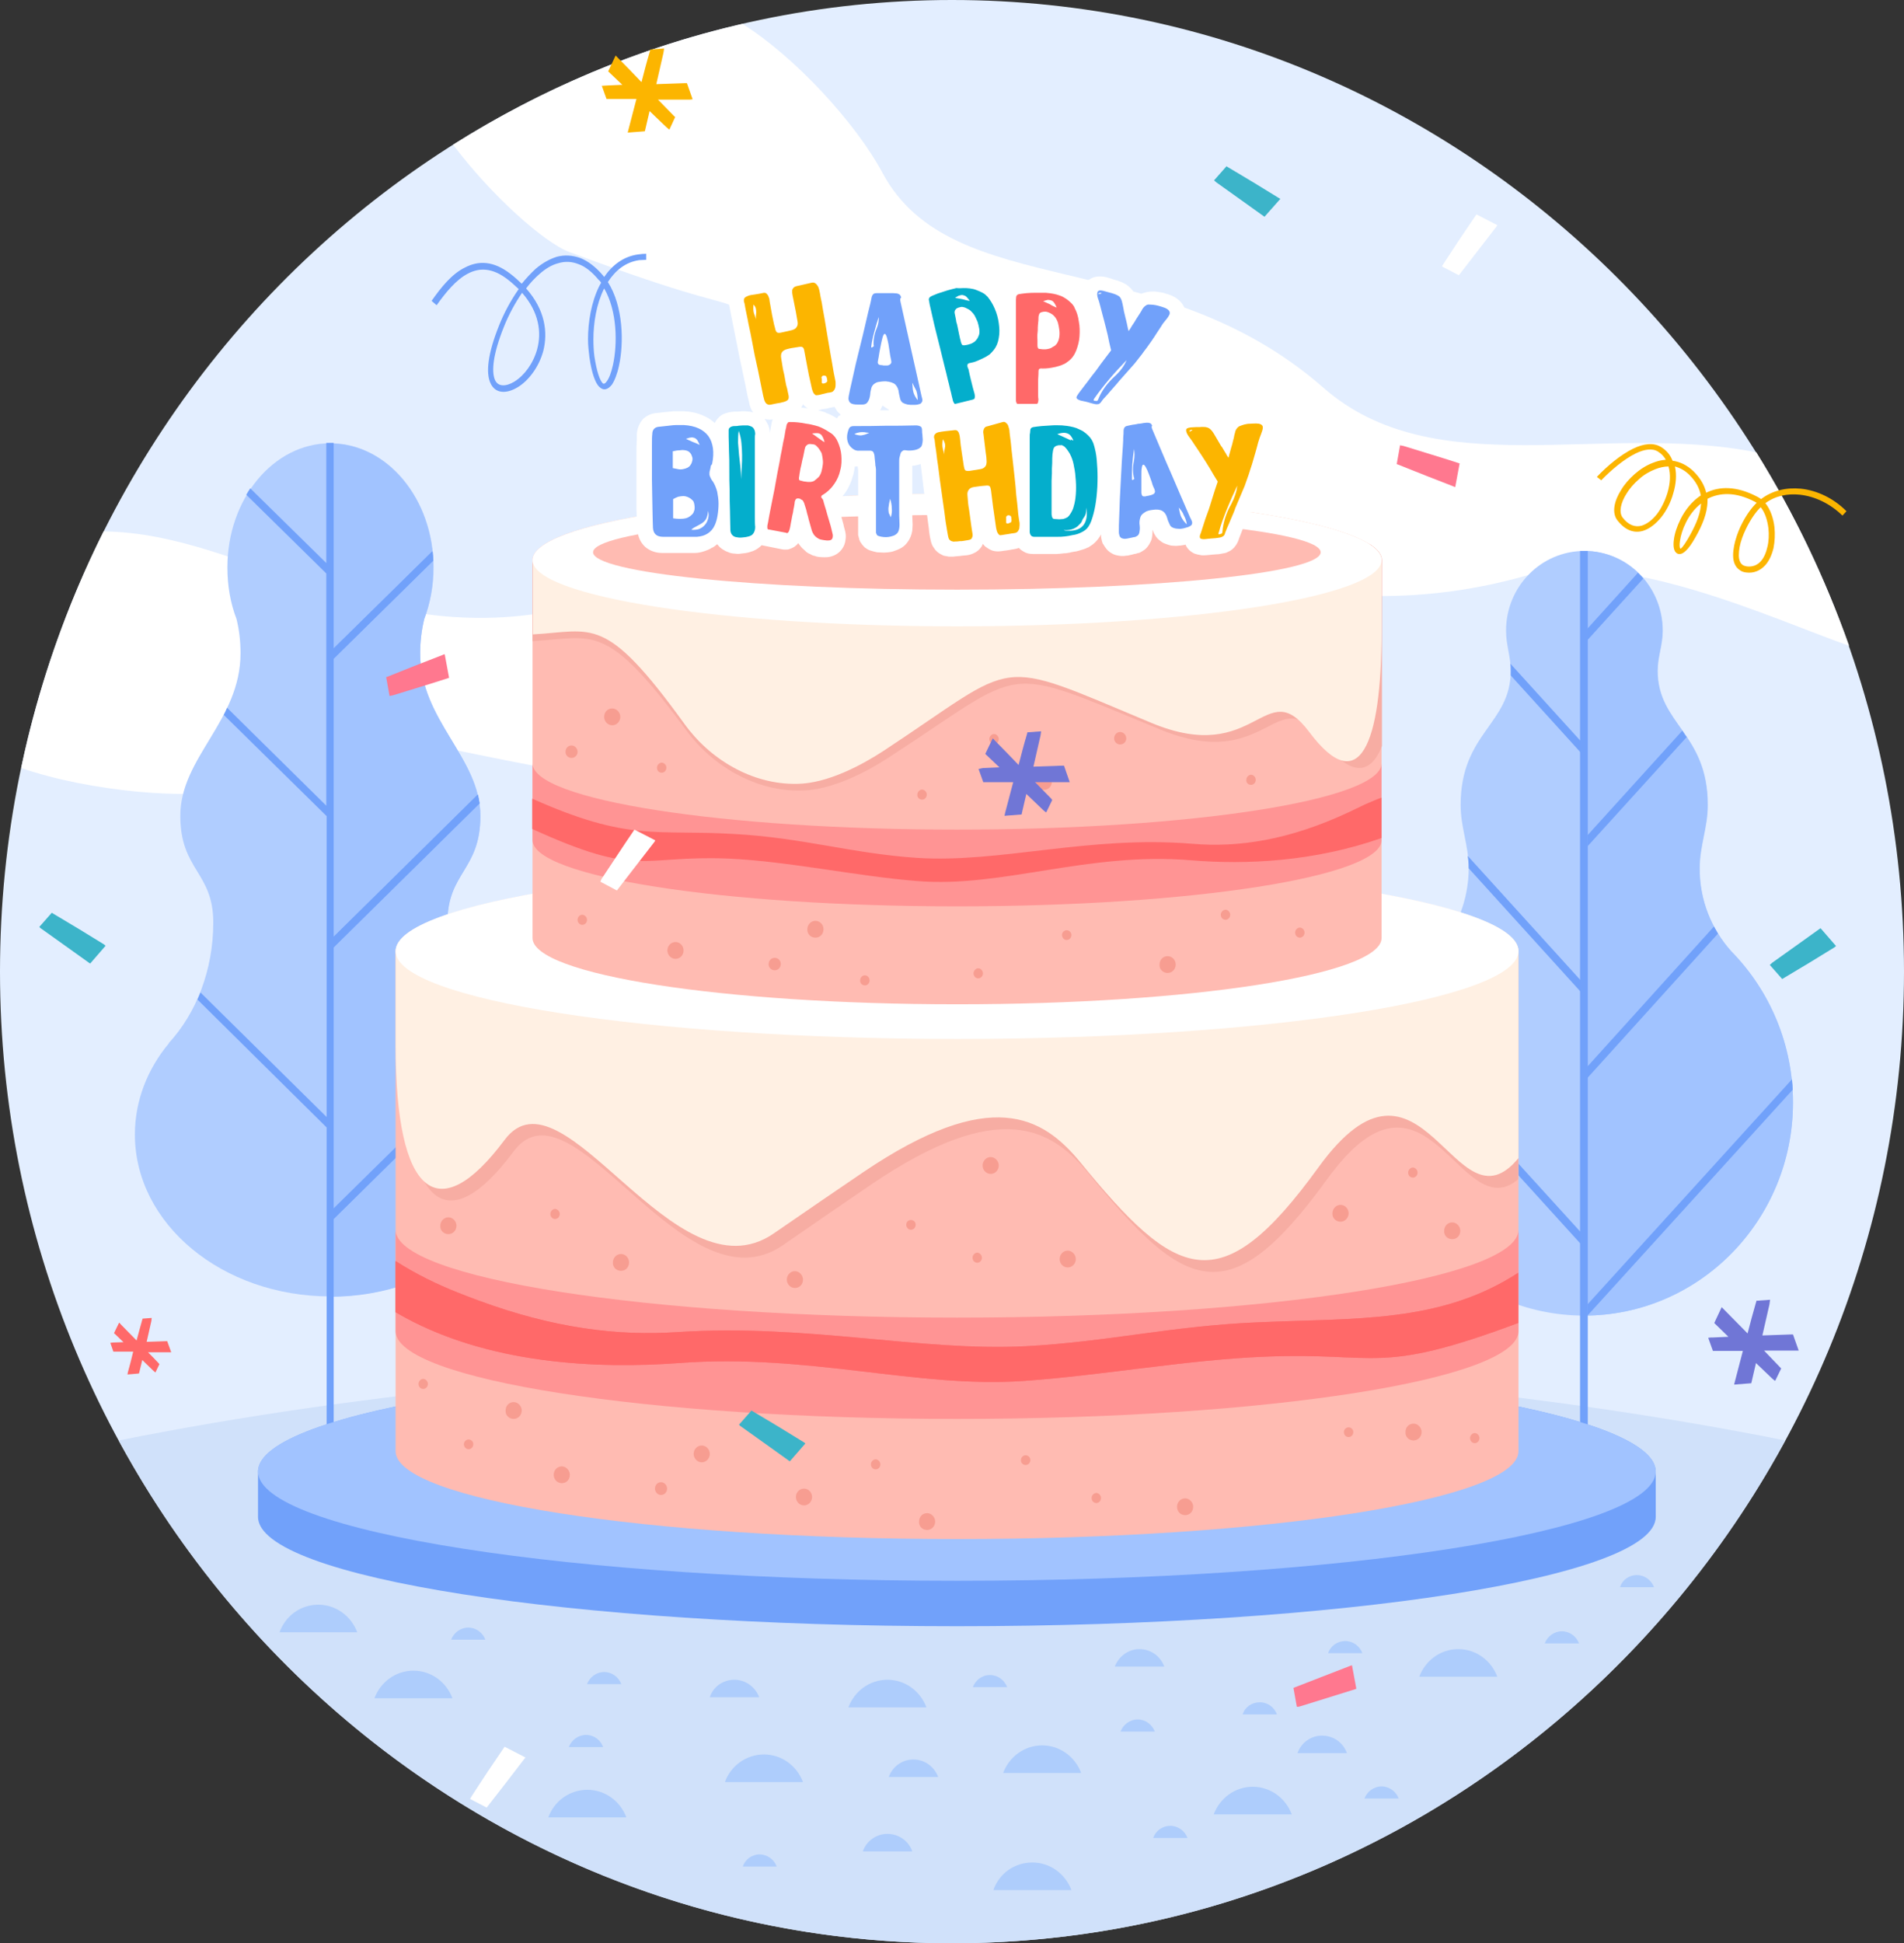 <?xml version="1.0" encoding="utf-8"?>
<!-- Generator: Adobe Illustrator 26.0.1, SVG Export Plug-In . SVG Version: 6.00 Build 0)  -->
<!DOCTYPE svg PUBLIC "-//W3C//DTD SVG 1.1//EN" "http://www.w3.org/Graphics/SVG/1.1/DTD/svg11.dtd">
<svg version="1.1" id="Слой_1" xmlns:x="http://ns.adobe.com/Extensibility/1.0/" xmlns:i="http://ns.adobe.com/AdobeIllustrator/10.0/" xmlns:graph="http://ns.adobe.com/Graphs/1.0/"
	 xmlns="http://www.w3.org/2000/svg" xmlns:xlink="http://www.w3.org/1999/xlink" x="0px" y="0px" width="566px" height="577.4px"
	 viewBox="0 0 566 577.4" style="enable-background:new 0 0 566 577.4;" xml:space="preserve">
<rect x="0" y="0" width="566" height="577.4" fill="#333333" stroke="none"/>
<style type="text/css">
	.st0{fill-rule:evenodd;clip-rule:evenodd;fill:#E3EEFF;}
	.st1{fill-rule:evenodd;clip-rule:evenodd;fill:#FFFFFF;}
	.st2{fill-rule:evenodd;clip-rule:evenodd;fill:#D0E1FA;}
	.st3{fill-rule:evenodd;clip-rule:evenodd;fill:#B0CDFF;}
	.st4{fill-rule:evenodd;clip-rule:evenodd;fill:#A1C3FF;}
	.st5{fill-rule:evenodd;clip-rule:evenodd;fill:#71A1FA;}
	.st6{fill:#71A1FA;}
	.st7{fill-rule:evenodd;clip-rule:evenodd;fill:#FFBBB2;}
	.st8{fill-rule:evenodd;clip-rule:evenodd;fill:#F7ADA3;}
	.st9{fill-rule:evenodd;clip-rule:evenodd;fill:#FF9494;}
	.st10{fill-rule:evenodd;clip-rule:evenodd;fill:#FFF0E3;}
	.st11{fill-rule:evenodd;clip-rule:evenodd;fill:#FA7676;}
	.st12{fill-rule:evenodd;clip-rule:evenodd;fill:#FF6969;}
	.st13{fill:#FFFFFF;}
	.st14{fill:#FCB500;}
	.st15{fill:#04AECC;}
	.st16{fill:#FF6969;}
	.st17{fill-rule:evenodd;clip-rule:evenodd;fill:#F79D91;}
	.st18{fill-rule:evenodd;clip-rule:evenodd;fill:#AECDFC;}
	.st19{fill-rule:evenodd;clip-rule:evenodd;fill:#FCB500;}
	.st20{fill-rule:evenodd;clip-rule:evenodd;fill:#FF788F;}
	.st21{fill-rule:evenodd;clip-rule:evenodd;fill:#3CB4C9;}
	.st22{fill-rule:evenodd;clip-rule:evenodd;fill:#7076D6;}
</style>
<g>
	<path class="st0" d="M283,577.4c155.9,0,283-129.7,283-288.7S438.9,0,283,0S0,129.7,0,288.7S127.1,577.4,283,577.4L283,577.4z"/>
	<path class="st1" d="M220.7,7.1c15.5,9.7,33.6,29.3,41.6,44.2c20.8,38.9,81.9,20.8,131.1,63.9c33.1,29,83,10.1,128.7,19.2
		c11.2,18,20.4,37.2,27.6,57.5c-23.2-8.2-67.4-29-96.2-20.8c-70.4,19.9-133.3-12.9-191.8-51c-70.4-45.9-17.3-17.3-92.4-45.2
		c-7.6-2.8-23.5-17.1-34.6-31.9C160.8,26.5,189.8,14.2,220.7,7.1L220.7,7.1z M30.8,157.9c-11,22-19.3,45.6-24.5,70.3
		c20.9,7.2,50.8,9.4,61.3,6.4c61.1-17.6,34-17.9,92.5-6.8c135.3,25.6,94.4-68.2,11.1-47.7C111.2,194.8,73.9,158.4,30.8,157.9
		L30.8,157.9z"/>
	<path class="st2" d="M283,577.4c106.4,0,199.4-60.4,247.7-149.4c-72.6-14.5-157.3-22.8-247.7-22.8S107.9,413.5,35.3,428
		C83.6,517,176.6,577.4,283,577.4L283,577.4z"/>
	<path class="st3" d="M514.6,282.6c11.7,11.9,18.4,28,18.4,45c0,34.9-27.8,63.3-62.1,63.3c-34.3,0-62.1-28.4-62.1-63.3
		c0-17.7,7.1-33.8,18.7-45.2c5.6-6.5,9.1-15.1,9.1-24.5c0-6.7-2.4-12-2.4-18.7c0-21.5,14.9-24,14.9-39.9c0-4.2-1.4-7.6-1.4-11.9
		c0-13.1,10.4-23.7,23.3-23.7c12.9,0,23.3,10.6,23.3,23.7c0,4.3-1.5,7.7-1.5,11.9c0,15.9,14.9,18.5,14.9,39.9
		c0,6.7-2.4,12.1-2.4,18.7C505.2,267.5,508.8,276.1,514.6,282.6L514.6,282.6z"/>
	<path class="st4" d="M514.6,282.6c11.7,11.9,18.4,28,18.4,45c0,34.9-27.8,63.3-62.1,63.3V163.7c12.9,0,23.3,10.6,23.3,23.7
		c0,4.3-1.5,7.7-1.5,11.9c0,15.9,14.9,18.5,14.9,39.9c0,6.7-2.4,12.1-2.4,18.7C505.2,267.5,508.8,276.1,514.6,282.6L514.6,282.6z"/>
	<path class="st5" d="M472,440.9V163.7h-2.3v276.5C470.5,440.4,471.2,440.6,472,440.9L472,440.9z"/>
	<path class="st5" d="M471.8,251.6l29.6-32.6c-0.5-0.6-0.9-1.3-1.3-1.9l-28.2,31.1V251.6z"/>
	<path class="st5" d="M471.8,320.4l38.9-43c-0.4-0.7-0.8-1.4-1.2-2.1L471.8,317V320.4z"/>
	<path class="st5" d="M471.9,390.9l61-67.1c0-1.1-0.1-2.1-0.2-3.1l-60.8,66.9L471.9,390.9L471.9,390.9z"/>
	<path class="st5" d="M471.8,371.7l-59.4-65.4c0.2-0.8,0.6-1.6,0.9-2.4l58.5,64.3V371.7z"/>
	<path class="st5" d="M471.8,296.8L436.6,258v-0.1c0-1.2-0.1-2.4-0.3-3.6l35.5,39.1V296.8z"/>
	<path class="st5" d="M471.8,225.7l-22.7-25c0-0.5,0-0.9,0-1.4c0-0.7,0-1.4-0.1-2.1l22.8,25.1V225.7z"/>
	<path class="st5" d="M471.8,190.3l16.7-18.4c-0.5-0.6-1-1.1-1.6-1.7l-15.1,16.7V190.3L471.8,190.3z"/>
	<path class="st3" d="M98.2,385.2c-32.1,0-58.1-21.5-58.1-48.1c0-10,3.7-19.4,10.1-27.1l0-0.1c8.1-8.8,13.2-21.6,13.2-35.8
		c0-15-9.8-15.5-9.8-31.7c0-17.4,17.9-28.2,17.9-48.3c0-3.6-0.4-7-1.2-10.2c-1.8-4.7-2.7-9.8-2.7-15.3c0-20.4,13.7-36.9,30.6-36.9
		s30.7,16.5,30.7,36.9c0,5.5-1,10.7-2.8,15.3c-0.8,3.3-1.2,6.7-1.2,10.2c0,20,17.9,30.9,17.9,48.3c0,16.1-9.8,16.7-9.8,31.7
		c0,14.2,5.1,26.9,13.2,35.8v0.1c6.3,7.7,10.1,17,10.1,27.1C156.2,363.7,130.3,385.2,98.2,385.2L98.2,385.2z"/>
	<path class="st4" d="M98.2,131.8c16.9,0,30.6,16.5,30.6,36.9c0,5.5-1,10.7-2.7,15.3c-0.8,3.3-1.2,6.7-1.2,10.2
		c0,20,17.9,30.9,17.9,48.3c0,16.1-9.8,16.7-9.8,31.7c0,14.2,5.1,26.9,13.2,35.8v0.1c6.3,7.7,10.1,17,10.1,27.1
		c0,26.6-26,48.1-58.1,48.1V131.8z"/>
	<path class="st6" d="M99.2,131.8v60.9l29.3-28.9c0.1,0.9,0.2,1.9,0.2,2.8l-29.5,29.1v82.6l42.8-42.2c0.2,0.9,0.3,1.7,0.5,2.6
		l-43.3,42.7v77.8l48.2-47.5c0.5,0.5,0.9,1.2,1.3,1.7l-49.5,48.8v64c-0.7-0.1-1.4-0.3-2.1-0.4v-90.8L58.7,297
		c0.3-0.7,0.6-1.4,0.9-2.1l37.5,37v-89.4l-30.6-30.1c0.4-0.6,0.7-1.4,1-2.1l29.5,29.1v-69l-23.8-23.4c0.4-0.7,0.8-1.3,1.2-1.9
		l22.6,22.2v-35.7H99.2z"/>
	<path class="st6" d="M98.2,240.5l0.8,0.7l-0.8,0.8V240.5z M128.6,163.8c0.1,0.9,0.2,1.9,0.2,2.8L98.9,196l-0.8-0.8v-1.5
		L128.6,163.8z M142.1,236.1c0.2,0.9,0.3,1.7,0.5,2.6l-43.6,43l-0.8-0.8v-1.5L142.1,236.1z M147.4,311.6c0.5,0.5,0.9,1.2,1.3,1.7
		l-49.8,49.1l-0.8-0.8v-1.5L147.4,311.6z M98.2,334.4v-1.5l0.8,0.7L98.2,334.4z M98.2,170.1v-1.5l0.8,0.7L98.2,170.1z"/>
	<path class="st5" d="M284.5,404.8c-114.7,0-207.8,14.5-207.8,32.5v13.4c0,18,93,32.5,207.8,32.5c114.7,0,207.7-14.5,207.7-32.5
		v-13.4C492.3,419.3,399.3,404.8,284.5,404.8L284.5,404.8z"/>
	<path class="st4" d="M284.5,469.7c114.4,0,207.7-14.6,207.7-32.5s-93.3-32.5-207.7-32.5c-114.4,0-207.8,14.6-207.8,32.5
		S170.1,469.7,284.5,469.7L284.5,469.7z"/>
	<path class="st7" d="M284.5,256.6c-92.2,0-166.9,11.7-166.9,26.1v148.5c0,14.4,74.7,26.1,166.9,26.1c92.2,0,166.9-11.7,166.9-26.1
		V282.7C451.4,268.3,376.7,256.6,284.5,256.6L284.5,256.6z"/>
	<path class="st8" d="M287.2,260.2c-92.2,0-166.9,11.7-166.9,26.1V314c0,44.9,12.7,54.6,32.4,28.1c17.4-23.3,50.5,48.2,80,27.9
		c9.7-6.7,18.7-12.9,26.5-18.2c38-25.7,53.4-16.5,64.5-3c28.6,35,41.6,41.9,70.8,1.6c29.7-41,39.5,14.7,56.8,0v-66.1
		c0-1.7-1-3.4-3.1-5C429.2,268.3,364.3,260.2,287.2,260.2L287.2,260.2z"/>
	<path class="st9" d="M117.6,365.4v30.1c0,14.4,74.7,26.1,166.9,26.1c92.2,0,166.9-11.7,166.9-26.1v-30.1
		c0,14.4-74.7,26.1-166.9,26.1C192.4,391.5,117.6,379.8,117.6,365.4L117.6,365.4z"/>
	<path class="st10" d="M284.5,256.6c-92.2,0-166.9,11.7-166.9,26.1v27.8c0,44.9,12.7,54.6,32.4,28.2c17.4-23.3,50.5,48.1,80,27.8
		c9.7-6.7,18.8-12.9,26.6-18.2c38-25.7,53.4-16.5,64.5-3c28.6,35,41.6,41.9,70.8,1.6c31.2-43.1,40.4,20.5,59.5-2.8v-61.5
		C451.4,268.3,376.7,256.6,284.5,256.6L284.5,256.6z"/>
	<path class="st1" d="M284.5,308.7c91.9,0,166.9-11.7,166.9-26.1s-75-26.1-166.9-26.1c-91.9,0-166.9,11.7-166.9,26.1
		S192.6,308.7,284.5,308.7L284.5,308.7z"/>
	<path class="st11" d="M117.6,374.7v15.2c27,15.9,61.1,16.8,84.3,15.1c38.7-2.9,70.9,7.6,102.6,5.3c23-1.6,48.5-6.3,71.7-7.2
		c33.7-1.4,33.1,5.7,75.1-10v-14.9c-23.1,15-48.2,13.4-77.5,14.7c-25.8,1.1-44.4,5.8-68.9,7.1c-31.2,1.6-64.8-6.7-103.5-4.2
		c-17.6,1.2-36.7-1.1-59.2-9.4c-2.2-0.8-4.2-1.6-6-2.3C130.1,381.7,123.7,378.6,117.6,374.7L117.6,374.7z"/>
	<path class="st12" d="M117.6,374.7v15.2c27,15.9,61.1,16.8,84.3,15.1c38.7-2.9,70.9,7.6,102.6,5.3c23-1.6,48.5-6.3,71.7-7.2
		c33.7-1.4,33.1,5.7,75.1-10v-14.9c-23.1,15-48.2,13.4-77.5,14.7c-25.8,1.1-44.4,5.8-68.9,7.1c-31.2,1.6-64.8-6.7-103.5-4.2
		c-17.6,1.2-36.7-1.1-59.2-9.4c-2.2-0.8-4.2-1.6-6-2.3C130.1,381.7,123.7,378.6,117.6,374.7L117.6,374.7z"/>
	<path class="st7" d="M284.5,146.7c69.7,0,126.2,8.8,126.2,19.7v112.3c0,10.9-56.5,19.7-126.2,19.7s-126.2-8.8-126.2-19.7V166.4
		C158.3,155.5,214.8,146.7,284.5,146.7L284.5,146.7z"/>
	<path class="st9" d="M410.7,226.8v22.8c0,10.9-56.5,19.7-126.2,19.7s-126.2-8.8-126.2-19.7v-22.8c0,10.9,56.5,19.7,126.2,19.7
		S410.7,237.7,410.7,226.8L410.7,226.8z"/>
	<path class="st12" d="M410.7,237v12c-19.9,7-40.2,8-56.8,6.6c-30.6-2.5-55.9,8.2-81,6.2c-18.2-1.4-38.3-5.9-56.6-6.7
		c-26.2-1-26.1,5.8-58.1-8.8v-9c28.9,12.9,36.6,9.1,60,10.5c20.4,1.1,35,5.8,54.4,7.1c24.7,1.6,51.1-6.7,81.7-4.2
		c13.9,1.2,29-1.1,46.7-9.4c1.7-0.8,3.3-1.6,4.8-2.3C407.7,238.2,409.2,237.5,410.7,237L410.7,237z"/>
	<path class="st8" d="M286.4,148.6c55.9,0,103.5,5.5,121,13.2c2.2,1.5,3.4,3,3.4,4.6v55.3c-3.5,8.8-9.4,9.2-18.1-2.2
		c-13.4-17.6-15.7,10.4-47.7-2.7c-48.4-19.9-39-18.8-81,8.4c-6.3,4.1-16.7,9.6-25.8,9.7c-13.7,0.3-26.5-7.4-34.2-17.9
		c-24-32.6-27.4-27.5-45.7-26.5v-22.1C158.3,157.5,215.7,148.6,286.4,148.6L286.4,148.6z"/>
	<path class="st10" d="M284.5,146.7c69.7,0,126.2,8.8,126.2,19.7v21c0,33.9-6.6,50-21.5,30.1c-13.2-17.6-15.5,10.4-46.9-2.7
		c-47.7-19.9-38.4-18.8-79.8,8.4c-6.3,4.1-16.5,9.6-25.5,9.7c-13.5,0.3-26.1-7.4-33.6-17.9c-23.6-32.6-27-27.5-45-26.5v-22
		C158.3,155.5,214.8,146.7,284.5,146.7L284.5,146.7z"/>
	<path class="st1" d="M284.5,186.1c69.5,0,126.2-8.8,126.2-19.7c0-10.9-56.7-19.7-126.2-19.7c-69.5,0-126.2,8.8-126.2,19.7
		C158.3,177.3,215,186.1,284.5,186.1L284.5,186.1z"/>
	<path class="st7" d="M284.5,175.2c59.6,0,108.1-5,108.1-11.1c0-6.2-48.6-11.1-108.1-11.1c-59.6,0-108.2,5-108.2,11.1
		C176.4,170.2,225,175.2,284.5,175.2L284.5,175.2z"/>
	<path class="st13" d="M240.5,79.5c0.7-0.1,1.4-0.1,2.2,0c0.9,0.1,1.6,0.5,2.4,1l0,0c0.5,0.3,0.9,0.7,1.2,1.1
		c0.1,0.2,0.3,0.3,0.3,0.5c0.2,0.3,0.4,0.6,0.5,0.9h0c0.1,0.3,0.3,0.7,0.4,1l0.1,0.3c0.1,0.3,0.2,0.5,0.2,0.7l0.1,0.3l0.1,0.3l0,0
		l0.1,0.5l0.6,3.2c0.6,3.6-0.2-1.2,0.4,2.2c0.6,3.5,1.2,7,1.8,10.5l0,0.3c0.1-0.2,0.1-0.1,0,0l0,0.1l0.3-1.1l0,0
		c0.4-1.5-0.1,0.3,0.7-2.7l0.6-2.6l0.1-0.2l1-4.1l0.1-0.2l0.4-1.5l0.2-0.7l0,0c0.1-0.4,0.2-0.7,0.3-1c0.1-0.3,0.1-0.5,0.1-0.6
		c0-0.2,0.1-0.3,0.1-0.5c0.1-0.4,0.2-0.8,0.4-1.2c0.3-0.7,0.7-1.3,1.2-1.7l0.1,0c0.6-0.6,1.3-1,2.1-1.3c0.6-0.2,1.2-0.3,1.8-0.3
		c0.5,0,0.9,0,1.2,0l1.3,0l0,0h1.2c0.2,0-0.1,0,0.5,0l0.5,0h0.2c0,0-0.1,0,0,0c0.2,0,0.4,0,0.6,0c0.2,0,0.4,0,0.6,0.1
		c0.5,0.1,0.8,0.1,1,0.1l0.1,0c0.5,0.1,1,0.3,1.4,0.5l0,0l0,0c0.6,0.3,1.1,0.7,1.6,1.2v0c0.4,0.4,0.7,0.9,1,1.4
		c0.1,0.2,0.2,0.4,0.3,0.6c0.1,0.2,0.2,0.5,0.2,0.7l0,0.1l0,0.2c0.2-0.5,0.4-0.9,0.7-1.4c0.5-0.7,1.2-1.3,2-1.7
		c0.1-0.1,0.2-0.1,0.3-0.2c0.3-0.2,0.7-0.3,1.1-0.5l0,0l0,0c0.2-0.1,0.7-0.3,1.4-0.5c0.6-0.2,1.1-0.4,1.6-0.5
		c0.3-0.1,0.9-0.3,1.6-0.4c0.7-0.2,1.2-0.3,1.5-0.4c0.3-0.1,0.9-0.2,1.5-0.3l0.2,0c0.5-0.1,1-0.2,1.2-0.2c0.4-0.1,0.9-0.1,1.3-0.1
		c0.4,0,0.9,0,1.3,0c0.5,0,1,0.1,1.3,0.1l0.1,0c0.4,0.1,0.9,0.1,1.3,0.3c0.5,0.1,1,0.3,1.4,0.4c0.1,0,0.2,0.1,0.3,0.1
		c0.4,0.1,0.7,0.3,1.1,0.4c0.4,0.2,0.8,0.4,1.3,0.7c0.5,0.3,1,0.7,1.4,1c0.5,0.4,0.9,0.8,1.2,1.2c0.1,0.1,0.2,0.2,0.2,0.3
		c0.3,0.3,0.5,0.7,0.8,1.1c0.3-0.9,0.8-1.6,1.6-2.3c0.7-0.5,1.4-1,2.4-1.2l0.2-0.1l0,0c0.3-0.1,0.8-0.1,1.4-0.2
		c0.4-0.1,0.9-0.1,1.4-0.1c0.6-0.1,1.2-0.1,1.6-0.1c0.5,0,1,0,1.6,0c0.5,0,1,0,1.5,0c0.6,0,1.1,0,1.5,0h0.1c0.5,0,1,0.1,1.4,0.1
		c0.6,0.1,1,0.1,1.3,0.2l0.2,0.1c0.3,0.1,0.7,0.1,1.1,0.3c0.4,0.1,0.8,0.3,1.2,0.4l0.2,0.1c0.4,0.1,0.8,0.3,1.1,0.5
		c0.4,0.2,0.9,0.5,1.2,0.7l0.1,0l0,0c0.4,0.3,0.8,0.5,1.2,0.8c0.3,0.3,0.7,0.6,1.1,0.9l0,0c0.1-0.6,0.2-1.2,0.5-1.8l0,0
		c0.7-1.7,2-2.8,3.9-3.1c0.9-0.1,1.9-0.1,3,0.2l0,0l1.4,0.4l0.2,0.1l1,0.3c0.4,0.1,0.8,0.2,1.2,0.4c0.4,0.1,0.8,0.3,1.2,0.5
		c0.5,0.3,1,0.5,1.4,0.9c0.5,0.4,0.9,0.8,1.3,1.3c0.1,0.2,0.2,0.3,0.3,0.5c0.1,0.3,0.3,0.5,0.4,0.8v0c0.1,0.2,0.2,0.5,0.3,0.7
		c0.7-0.6,1.5-1,2.4-1.3v0c0.9-0.3,1.9-0.4,3-0.4h0.1c0.8,0.1,1.7,0.2,2.6,0.4c0.9,0.3,1.7,0.5,2.2,0.7c0.9,0.4,1.7,0.8,2.2,1.3
		c0.1,0.1,0.3,0.2,0.4,0.3c0.7,0.7,1.2,1.4,1.5,2.2c0.4,1.2,0.4,2.4,0,3.7c-0.2,0.6-0.5,1.2-0.9,1.8c-0.3,0.5-0.7,0.9-1.1,1.4
		c-0.1,0.1-0.1,0.1-0.2,0.2c-0.1,0.1-0.2,0.3-0.3,0.4v0c-0.2,0.3-0.4,0.6-0.6,0.9c-0.1,0.1-0.1,0.2-0.2,0.3l-0.8,1.3l-0.9,1.4
		l-1,1.4l-1,1.4l0,0l-1,1.3l-1,1.3l-0.3,0.4c-0.4,0.5-0.8,1.1-1.9,2.5c-0.1,0.1-0.2,0.2-0.3,0.3l-4.6,5.2c-0.2,0.2-0.3,0.4-0.5,0.5
		l-0.7,0.8l-0.7,0.9c-0.1,0.1-0.1,0.1-0.2,0.2l-0.5,0.6l0,0l-1.5,1.7c-0.1,0.1-0.1,0.2-0.2,0.2c-0.5,0.6-0.1,0.2-0.5,0.5
		c-0.1,0.1-0.2,0.2-0.3,0.3l0,0c-0.4,0.6-0.9,1.1-1.4,1.5c-0.9,0.7-1.9,1.1-2.9,1.1c-0.2,0-0.3,0-0.5,0c-0.4,0-0.8,0-1.2-0.1h-0.1
		c0.3,0.2,0.5,0.3,0.8,0.5c0.1,0.1,0.2,0.1,0.3,0.2c0.3,0.3,0.6,0.5,0.9,0.7c0.1,0.1,0.2,0.2,0.3,0.3c0.3,0.3,0.7,0.7,0.9,1
		c0.3,0.5,0.7,0.9,0.9,1.5l0,0c0.1,0.2,0.2,0.4,0.3,0.7c0-0.5,0.1-0.9,0.1-1.4c0-0.6,0.1-1.2,0.2-1.7c0.2-0.7,0.5-1.4,0.9-1.9l0-0.1
		c0.5-0.7,1.1-1.2,1.8-1.6c0.5-0.3,1.1-0.5,1.7-0.7c0.4-0.1,0.7-0.2,1.1-0.3c0.4-0.1,0.8-0.1,1.3-0.2l1.1-0.2l0.5-0.1
		c0.4-0.1,0.4-0.1,0.5-0.1l0.2,0l0.1,0l0,0c0.2,0,0.5-0.1,1-0.1c0.3,0,0.7,0,0.9,0c0.6,0,1.2,0.1,1.7,0.2c0.7,0.2,1.2,0.5,1.8,0.9
		c0.5,0.3,0.9,0.7,1.2,1.2c0.3,0.3,0.5,0.8,0.7,1.2v0.1c0.3,0.6,0.1,0.1,0.3,0.6c0.1,0.1,0,0,0.3,0.8c0.6,1.4,1.4,3.5,2.7,6.4
		c1,2.4,2,4.6,2.8,6.6l2.9,6.6l0.9,2.1l0.4-1.2l0,0l0.9-2.9l-1.3-2.2l-2.4-3.7l0,0l-2.1-3.3l-0.1-0.1l-0.7-1
		c-0.1-0.2-0.4-0.5-0.6-0.8c-0.1-0.1-0.2-0.3-0.3-0.4c-0.4-0.6-0.7-1.2-0.9-1.7c-0.1-0.2-0.1-0.4-0.2-0.6c-0.3-0.8-0.3-1.5-0.3-2.3
		h0c0.2-1.9,1.1-3.3,2.8-4.2c0.8-0.4,1.8-0.7,2.9-0.7l2.7-0.1c0.4,0,0.8,0,1.2,0c0.5,0,1,0,1.2,0.1c0.5,0.1,1,0.2,1.6,0.4h0l0,0
		c0.6,0.2,1.1,0.5,1.6,0.8c0.1,0.1,0.2,0.2,0.3,0.3c0.3,0.2,0.5,0.4,0.8,0.7c0.2,0.2,0.3,0.3,0.5,0.5c0.5-0.8,1.1-1.5,1.8-2h0
		c0.8-0.6,1.7-1.1,2.7-1.4c0.8-0.2,1.7-0.4,2.7-0.4c0.9-0.1,1.6-0.1,2.4-0.1l0,0c1,0.1,1.8,0.2,2.5,0.5c0.1,0,0.2,0.1,0.3,0.1
		c0.9,0.4,1.6,1,2.2,1.7l0,0v0c0.8,1,1.2,2.2,1.1,3.5c0,0.6-0.1,1.3-0.3,1.9c-0.1,0.5-0.3,1.1-0.6,1.7v0v0c-0.1,0.2-0.2,0.5-0.3,0.8
		l0,0l0,0c-0.1,0.4-0.2,0.7-0.3,1c0,0.1-0.1,0.2-0.1,0.3l-0.4,1.5l-0.5,1.7l0,0c-0.1,0.5-0.3,1-0.5,1.6c-0.2,0.7-0.4,1.2-0.5,1.6
		l-0.1,0.3l-0.4,1.3l-0.5,1.6l0,0l-0.1,0.4c-0.2,0.7-0.5,1.4-1,3c0,0.1-0.1,0.2-0.1,0.3v0l-2.7,6.4c-0.1,0.2-0.2,0.4-0.3,0.7
		l-0.4,0.9l-0.9,2.1c-0.1,0.1-0.1,0.2-0.1,0.3l-0.7,1.8h0l-0.5,1.3c-0.2,0.7-0.5,1.3-0.9,1.9c-0.6,0.9-1.4,1.6-2.4,2l0,0
		c-0.5,0.3-1.1,0.4-1.8,0.5c-0.5,0.1-1,0.2-1.6,0.2l-1.3,0.1l-0.9,0.1c-0.8,0.1-1.4,0.1-1.9,0.1l-0.2,0v0c-0.8-0.1-1.6-0.3-2.2-0.5
		c-1.3-0.6-2.2-1.5-2.7-2.7l-0.2,0.1c-0.4,0.1-0.9,0.1-1.3,0.2h-0.2c-0.3,0-0.7,0.1-1.1,0.1c-0.6,0-1.1-0.1-1.5-0.1
		c-0.5-0.1-1-0.3-1.6-0.5c-0.1-0.1-0.2-0.1-0.3-0.1c-0.7-0.3-1.2-0.7-1.8-1.2c-0.6-0.5-1-1.2-1.4-1.9l-0.1-0.3
		c-0.1-0.2-0.2-0.5-0.3-0.7c0,0.3,0,0.5,0,0.8c0,0.6-0.1,1.2-0.2,1.7l0,0l0,0c-0.1,0.6-0.4,1.2-0.7,1.7c-0.4,0.7-0.9,1.3-1.4,1.7
		c-0.1,0.1-0.2,0.1-0.3,0.2c-0.4,0.3-0.8,0.5-1.2,0.7c-0.1,0.1-0.3,0.1-0.4,0.1c-0.4,0.1-0.8,0.3-1.2,0.3l-0.7,0.2l-0.5,0.1
		c-0.1,0-0.3,0.1-0.4,0.1c-0.3,0.1-0.5,0.1-0.8,0.1c-0.4,0.1-0.8,0.1-1.2,0.1l0,0c-0.6,0-1.1-0.1-1.6-0.2c-0.6-0.1-1.2-0.4-1.7-0.7
		c-0.5-0.3-1-0.7-1.4-1.2c-0.4-0.5-0.7-1-1-1.5l-0.1-0.1c-0.2-0.5-0.3-1-0.4-1.5c-0.1-0.3-0.1-0.7-0.1-1.2c-0.1,0.2-0.3,0.5-0.4,0.7
		c-0.6,0.9-1.3,1.7-2.1,2.3c-0.4,0.3-0.8,0.5-1.2,0.8c-0.1,0.1-0.2,0.1-0.3,0.1c-0.4,0.2-0.8,0.4-1.2,0.5c-0.4,0.1-0.9,0.3-1.3,0.4
		c-0.5,0.1-0.9,0.3-1.4,0.3v0c-0.3,0.1-0.8,0.1-1.4,0.3c-0.7,0.1-1.1,0.2-1.4,0.2c-0.1,0-0.2,0-0.3,0c-0.9,0.1-1.6,0.2-2.1,0.2h-7.2
		c-1,0-1.9-0.2-2.7-0.7l0,0l0,0c-0.5-0.3-1-0.6-1.4-1.1c-0.5,0.2-1,0.3-1.6,0.4l-0.7,0.1c-0.3,0.1,0.1,0-0.5,0.1
		c-0.7,0.1-0.3,0.1-0.6,0.1c-0.7,0.1-0.5,0.1-0.7,0.1c-0.2,0-0.1,0-0.7,0.1l-0.8,0.1c-0.8,0.1-1.6,0-2.3-0.2
		c-0.8-0.3-1.4-0.7-2.1-1.2v0c-0.2-0.2-0.5-0.5-0.7-0.8c-0.1,0.3-0.3,0.5-0.4,0.8c-0.6,0.9-1.4,1.6-2.4,2c-0.6,0.3-1.3,0.5-2.1,0.6
		l-1.2,0.1c-0.3,0-0.5,0.1-0.7,0.1c-0.4,0-0.8,0.1-1.2,0.1l-0.9,0.1c-0.4,0-0.8,0-1.2,0c-0.6-0.1-1.1-0.2-1.6-0.3
		c-0.1-0.1-0.3-0.1-0.4-0.2c-0.4-0.2-0.8-0.4-1.2-0.7c-0.5-0.4-0.9-0.8-1.2-1.3c-0.4-0.5-0.7-1.1-0.9-1.8l0,0
		c-0.1-0.4-0.2-0.8-0.3-1.3h0c-0.1-0.5-0.2-1.1-0.3-1.9c0-0.3-0.1-1.1-0.3-2.5c-0.4-3-0.8-6-1.2-9.1l-1-8.4c-0.1,0-0.3,0.1-0.4,0.1
		c-0.7,0.2-1.4,0.4-2.1,0.4l0,1.3c0,2.3,0,1.5,0,2.4v9c0,1.9,0,2.1,0,2.3l0.1,2.5l0,0c0,0.6-0.1,1.2-0.1,1.8v0
		c-0.1,0.6-0.3,1.3-0.5,1.8c-0.4,0.9-0.9,1.7-1.6,2.4c-0.6,0.6-1.4,1.1-2.2,1.4c-0.1,0.1-0.3,0.1-0.5,0.2c-0.5,0.2-1,0.4-1.6,0.5
		c-0.6,0.1-1.3,0.2-2.1,0.2c-0.7,0-1.3-0.1-2-0.1c-0.6-0.1-1.2-0.3-1.9-0.5c-0.1,0-0.2-0.1-0.3-0.1l0,0c-0.5-0.2-1-0.5-1.5-0.9
		c-0.5-0.5-0.9-1-1.2-1.5c-0.1-0.1-0.1-0.2-0.2-0.4c-0.1-0.2-0.2-0.4-0.2-0.6c-0.1-0.4-0.2-0.7-0.3-1.1c0-0.1,0-0.4,0-0.7
		c0-0.3,0-0.5,0-0.7l0-0.2c0-0.2,0,0.3,0-0.1v-8.4c0-4.2,0-3,0-4.2c0-1.4,0-2.7,0-4.1v0l0,0c0-0.6,0-0.1,0-0.4c0-0.1,0,0,0-0.2
		l0-0.4c-0.1-0.5-0.1-0.7-0.1-0.9v-0.1h-0.2c-0.2,0-0.4,0-0.7,0c-0.1,0.7-0.2,1.5-0.4,2.3c-0.3,1-0.6,2-1,2.9
		c-0.4,0.9-0.9,1.9-1.5,2.7c-0.7,0.9-1.4,1.8-2.3,2.7l-0.1,0.1c0.1,0.4,0.3,0.8,0.4,1.2l0.4,1.3l0,0l0.8,2.8c0.8,2.9,0.3,1,0.4,1.6
		l0.3,1.1c0.3,1,0.4,1.9,0.3,2.7c-0.1,1.3-0.5,2.4-1.3,3.4c-0.9,1.1-2.1,1.8-3.7,2.1c-0.8,0.1-1.8,0.1-2.8,0l-0.1,0
		c-0.4-0.1-0.9-0.1-1.2-0.3c-0.6-0.1-1.1-0.3-1.5-0.6c-0.1,0-0.2-0.1-0.3-0.1c-0.3-0.2-0.6-0.3-0.9-0.6c-0.1-0.1-0.2-0.2-0.3-0.3
		c-0.3-0.2-0.5-0.5-0.8-0.7v0c-0.3-0.3-0.6-0.7-0.9-1.1c-0.1-0.1-0.2-0.3-0.3-0.4l-0.1,0.1c-0.3,0.4-0.7,0.7-1.1,1v0
		c-0.5,0.3-1,0.5-1.6,0.7c-0.3,0.1-0.7,0.1-1,0.1c-0.4,0-0.7,0-1.1-0.1h0l0,0l-5.5-1.1c-0.2,0-0.3-0.1-0.5-0.1
		c-0.1,0.1-0.3,0.3-0.4,0.4c-0.8,0.7-1.8,1.3-3,1.6c-0.8,0.3-1.8,0.4-2.8,0.5c-0.6,0.1-1.1,0.1-1.6,0c-0.6,0-1.2-0.1-1.8-0.3
		l-0.2-0.1c-0.5-0.2-0.9-0.3-1.3-0.6c-0.6-0.3-1.1-0.7-1.5-1.1c-0.2-0.2-0.4-0.5-0.6-0.7c-0.4,0.3-0.7,0.6-1.2,0.9
		c-0.1,0.1-0.2,0.1-0.3,0.1c-0.7,0.5-1.5,0.8-2.4,1.1c-0.9,0.3-1.8,0.5-2.8,0.5H207v0c-2.4,0-0.1,0-1.4,0c-0.9,0-1.7,0-2.5,0
		c-2,0,0.1,0-1.2,0h-2.4c-0.4,0-0.1,0-1.3,0l-1.4,0c-2,0-3.7-0.7-5-1.8c-1.4-1.3-2.2-3-2.3-5.1c0-0.3,0-0.9-0.1-1.7
		c0-0.5,0-1.1-0.1-2l-0.1-2.4l0-2.6l0-2.8c0-1.1,0-2.1,0-3.2c0-4.8,0-1.4,0-5.4c0-3.9,0,1.9,0-2.5c0-1.4,0-2.8,0.1-4.2
		c0-0.7,0-1.1,0-1.4v-0.1c0.1-1.7,0.7-3.2,1.7-4.4c0.1-0.2,0.3-0.3,0.4-0.4c1-0.9,2.4-1.5,3.9-1.6h0.1v0l0.9-0.1l0.8-0.1
		c0.7-0.1,1.3-0.1,2-0.2c0.1,0,0.5,0,1-0.1c0.2,0,0.6,0,1,0c0.3,0,0.7,0,1,0c0.4,0,0.8,0,1.1,0h0.1l0,0c2.3,0.1,4.3,0.6,6,1.4
		c1.2,0.5,2.3,1.3,3.2,2.1c0.3-0.7,0.7-1.2,1.2-1.7l0.1-0.1c0.7-0.7,1.6-1.1,2.6-1.3c0.1,0,0.2-0.1,0.3-0.1c0.2,0,0.4-0.1,0.6-0.1
		c0.3,0,0.6-0.1,0.9-0.1l0.4,0l0.4,0c0.1,0,0.2,0,0.3,0l1.2-0.1c0.4,0,0.7,0,1.1,0c0.4,0,0.7,0.1,1.1,0.1l0.1,0v0
		c0.4,0.1,0.8,0.1,1.1,0.3c-0.1-0.1-0.1-0.1-0.1-0.2c-0.3-0.4-0.5-0.9-0.7-1.3h0c-0.2-0.5-0.3-0.9-0.4-1.5v0
		c-0.1-0.4-0.2-0.9-0.4-1.6c-0.2-0.8-0.3-1.7-0.5-2.5l-1.2-5.8c-0.2-1.1-0.5-2.1-0.7-3.2l0,0l-3.1-15.6c-0.1-0.7-0.2-1.4-0.1-2.1
		c0.1-1,0.5-1.9,1-2.7c0.4-0.6,1-1.1,1.6-1.5l0,0c0.5-0.3,1-0.6,1.6-0.8c0.1-0.1,0.2-0.1,0.3-0.1c0.3-0.1,0.7-0.2,1-0.3
		c0.4-0.1,0.9-0.2,1.4-0.3h0l0,0c0.3-0.1,0.7-0.1,1.2-0.2c0.5-0.1,0.9-0.2,1.4-0.3c0.5-0.1,1-0.1,1.5-0.1c0.4,0.1,0.9,0.1,1.2,0.3
		c0.8,0.3,1.4,0.7,2,1.2c0.2,0.2,0.3,0.3,0.5,0.5c0.1-0.2,0.2-0.4,0.3-0.6l0,0l0,0c0.2-0.4,0.5-0.9,0.9-1.3v0c0.5-0.6,1.1-1,1.8-1.3
		c0.5-0.3,1.1-0.5,1.7-0.6L240.5,79.5z M317.2,122L317.2,122c-0.2-0.2-0.4-0.3-0.5-0.5c-1-1.1-1.4-2.3-1.3-3.8
		c0.1-0.8,0.3-1.5,0.7-2.3c0.2-0.4,0.5-0.8,0.8-1.2l0.7-0.9l0.9-1.1c-0.3,0.1-0.5,0.2-0.8,0.3l-0.3,0.1c-0.4,0.1-0.7,0.3-1.1,0.4
		c-0.4,0.1-0.8,0.2-1.4,0.4h0v0c-0.6,0.1-1.1,0.2-1.7,0.3c0,1.3,0,2.7,0,4.1c0,0.2,0,0.3,0,0.5c0,0.1,0,0.3,0,0.4h0
		c0,0.3,0,0.7-0.1,1.1l0,0.2c-0.1,0.5-0.2,0.9-0.3,1.2c0,0.1-0.1,0.2-0.1,0.3c-0.1,0.1-0.1,0.3-0.2,0.4h0.1h0.1c0.5,0,1,0,1.6,0
		c0.6,0,1.2,0,1.6,0C316.5,122,316.8,122,317.2,122L317.2,122z M297.8,120.9c0-0.1-0.1-0.2-0.1-0.3l0-0.2c0-0.3-0.1-0.5-0.1-0.8
		c0-0.4-0.1-0.7-0.1-1v-5.9c0-2.1,0,1.4,0-2.2c0-0.7,0-1.5,0-2.2c-0.2,0.2-0.4,0.3-0.7,0.5h0h0c-0.4,0.3-0.8,0.5-1.2,0.8
		c-0.5,0.3-0.9,0.5-1.2,0.7l-0.1,0c-0.3,0.1-0.7,0.3-1.2,0.6l-0.3,0.1l0.7,3.1c0.1,0.3,0.2,0.6,0.3,0.9c0.1,0.2,0.1,0.3,0.1,0.4
		c0.1,0.2,0.1,0.4,0.2,0.6c0.1,0.3,0.1,0.7,0.2,0.9c0.1,0.5,0.1,0.9,0,1.4l0,0c0,0.3-0.1,0.6-0.2,1l0,0c-0.1,0.5-0.4,1-0.7,1.5
		c-0.1,0.1-0.2,0.3-0.3,0.4l0,0.1v0l4.3-0.5C297.6,120.9,297.7,120.9,297.8,120.9L297.8,120.9z M289.3,123.4c-0.7,0.2-1.3,0.3-2,0.5
		c0.2,0.1,0.4,0.3,0.6,0.5c0.1,0.1,0.3,0.3,0.4,0.5c0.1-0.2,0.2-0.4,0.3-0.6C288.8,124,289,123.7,289.3,123.4L289.3,123.4z
		 M280.3,123.1c-0.4-0.4-0.7-0.8-0.9-1.3l0-0.1h0c-0.1-0.2-0.2-0.4-0.3-0.8c-0.1-0.3-0.2-0.7-0.3-0.9l-0.1-0.5c0,0.1,0,0.2-0.1,0.3
		l0,0c-0.1,0.6-0.3,1.2-0.6,1.7c-0.3,0.5-0.6,1-1.1,1.4c-0.1,0.1-0.2,0.2-0.3,0.3c0.2,0.1,0.4,0.3,0.5,0.5c0.2-0.1,0.5-0.2,0.7-0.3
		h0.1l0,0c0.4-0.1,0.8-0.2,1.3-0.3C279.6,123.1,279.9,123.1,280.3,123.1L280.3,123.1z M264.3,121.9c-0.1-0.1-0.1-0.2-0.2-0.3
		c-0.4-0.7-0.8-1.4-1-2.2l0-0.1l0,0l-0.2-0.9c-0.1,0.3-0.1,0.5-0.2,0.8l0,0l0,0c-0.1,0.6-0.3,1.1-0.5,1.6c-0.1,0.1-0.1,0.3-0.2,0.4
		c-0.1,0.3-0.3,0.5-0.4,0.7h1.5L264.3,121.9z M249.9,123.2c-0.1-0.1-0.2-0.2-0.3-0.3c-0.5-0.4-0.9-0.9-1.2-1.5l0,0
		c-0.1-0.1-0.2-0.3-0.3-0.5c-0.1,0-0.3,0.1-0.5,0.1c-0.6,0.1-1.2,0.2-1.8,0.4l-0.7,0.1l-0.7,0.1l-0.7,0.2c-0.2,0-0.4,0.1-0.6,0.1
		l0.1,0c0.1,0,0.3,0.1,0.4,0.1c0.4,0.1,0.7,0.2,1,0.3c0.5,0.1,0.9,0.3,1.2,0.5l0.1,0c0.7,0.3,1.4,0.6,1.9,0.9c0.3,0.2,0.7,0.4,1,0.6
		c0.2-0.2,0.3-0.5,0.5-0.7C249.6,123.5,249.8,123.4,249.9,123.2L249.9,123.2z M240.2,121.4c-0.3-0.2-0.5-0.3-0.8-0.6
		c-0.3-0.2-0.5-0.4-0.7-0.7c-0.1,0.3-0.2,0.5-0.4,0.8c0,0.1-0.1,0.1-0.1,0.2c0.3,0.1,0.7,0.1,0.9,0.1
		C239.5,121.2,239.9,121.3,240.2,121.4L240.2,121.4z M229.7,124.6c-0.3,0.1-0.7,0.1-1,0.1c-0.5,0-0.9-0.1-1.4-0.2
		c0.4,0.5,0.7,1.1,1,1.7l0.1,0.2c0.1,0.4,0.3,0.8,0.3,1.1c0.1,0.3,0.1,0.7,0.1,1.1v0.1l0.2-1c0.1-0.5,0.2-0.8,0.2-1.1
		c0-0.1,0.1-0.3,0.1-0.5l0.1-0.5c0.1-0.3,0.1-0.6,0.3-0.9L229.7,124.6z M325.1,102.5c0,0.2-0.1,0.4-0.1,0.7c0,0.2-0.1,0.4-0.1,0.5
		l0.1-0.2l0.3-0.4l0-0.2l0,0L325.1,102.5z M264.9,82.5L264.9,82.5L264.9,82.5z"/>
	<path class="st14" d="M241.3,84c0.5-0.1,0.8,0,1.1,0.2s0.5,0.5,0.7,0.8c0.2,0.3,0.3,0.7,0.4,1c0.1,0.3,0.1,0.6,0.2,0.9
		c0.1,0.7,0.3,1.7,0.6,3.1c0.2,1.4,0.5,2.9,0.8,4.6c0.3,1.7,0.6,3.5,0.9,5.4s0.6,3.6,0.9,5.3c0.3,1.7,0.6,3.3,0.8,4.6
		s0.5,2.4,0.6,3.1c0.1,0.3,0.1,0.7,0.1,1.1c0,0.4,0,0.7-0.1,1.1c-0.1,0.3-0.2,0.6-0.5,0.9c-0.2,0.3-0.5,0.4-1,0.5
		c-0.1,0-0.3,0.1-0.7,0.1c-0.4,0.1-0.8,0.2-1.2,0.3c-0.4,0.1-0.9,0.2-1.2,0.3c-0.4,0.1-0.7,0.1-0.8,0.1c-0.3,0.1-0.5,0-0.7-0.2
		c-0.2-0.2-0.4-0.4-0.5-0.7c-0.1-0.3-0.3-0.7-0.4-1.2c-0.1-0.5-0.2-0.9-0.3-1.4c-0.4-1.6-0.7-3.2-1-4.8c-0.3-1.6-0.6-3.2-0.9-4.8
		c-0.1-0.6-0.2-0.9-0.5-1.1c-0.2-0.2-0.6-0.2-1.2-0.1c-1.4,0.2-2.6,0.4-3.3,0.6c-0.8,0.2-1.3,0.5-1.6,0.9c-0.3,0.4-0.4,1-0.3,1.7
		c0.1,0.7,0.3,1.8,0.5,3.1c0.1,0.5,0.2,1.1,0.4,1.8c0.1,0.7,0.3,1.4,0.4,2.2c0.1,0.7,0.3,1.5,0.5,2.1c0.1,0.7,0.3,1.3,0.4,1.9
		c0.1,0.5,0.1,1-0.1,1.3s-0.6,0.5-1.2,0.7c-0.4,0.1-0.8,0.2-1.2,0.3c-0.4,0.1-0.8,0.1-1.2,0.2c-0.5,0.1-1,0.2-1.4,0.3
		c-0.4,0.1-0.8,0.1-1,0c-0.3-0.1-0.5-0.3-0.7-0.5c-0.2-0.3-0.4-0.7-0.5-1.2c-0.3-1-0.5-2.4-0.9-4.2s-0.7-3.7-1.2-5.8
		s-0.9-4.2-1.3-6.4c-0.4-2.1-0.8-4.2-1.2-5.9c-0.3-1.8-0.7-3.3-0.9-4.5c-0.2-1.2-0.3-1.8-0.4-1.9c-0.1-0.5-0.1-0.9,0.1-1.2
		c0.2-0.3,0.6-0.5,1.1-0.7c0.5-0.2,1.2-0.3,2-0.4s1.7-0.3,2.7-0.5c0.4,0,0.7,0.1,0.8,0.3c0.2,0.2,0.4,0.4,0.5,0.7s0.2,0.5,0.3,0.8
		c0,0.3,0.1,0.5,0.1,0.8c0.2,1.3,0.5,2.6,0.7,3.9c0.3,1.3,0.5,2.7,0.9,4c0.1,0.6,0.3,1,0.5,1.2c0.2,0.2,0.7,0.3,1.4,0.1
		c1.3-0.3,2.4-0.5,3.1-0.7s1.2-0.5,1.4-0.9c0.3-0.4,0.4-0.9,0.3-1.6c-0.1-0.7-0.3-1.6-0.5-2.9l-1-5c0-0.2-0.1-0.5-0.1-0.7
		c0-0.3,0-0.5,0-0.8c0.1-0.3,0.2-0.5,0.4-0.7c0.2-0.2,0.5-0.4,1-0.5L241.3,84z M224.8,95c-0.1-0.3-0.1-0.7-0.1-1
		c0-0.3,0.1-0.7,0.1-1.1s0-0.8-0.1-1.2c-0.1-0.4-0.3-0.8-0.7-1.2c-0.1,1-0.1,1.8,0.1,2.5S224.6,94.3,224.8,95L224.8,95z
		 M245.9,112.9c0-0.3-0.1-0.6-0.2-0.9c-0.1-0.3-0.4-0.4-0.8-0.4c-0.3,0-0.4,0.1-0.5,0.2c-0.1,0.1-0.1,0.2-0.2,0.3
		c0,0.1,0,0.3,0.1,0.5c0,0.2,0,0.3,0,0.5c0,0.1,0,0.2,0,0.3c0,0.1,0,0.3,0,0.3c0,0.1,0.1,0.2,0.2,0.2c0.1,0.1,0.3,0.1,0.6,0
		c0.3-0.1,0.5-0.2,0.7-0.4C245.9,113.4,246,113.2,245.9,112.9L245.9,112.9z"/>
	<path class="st6" d="M267.7,89.7c1,4.4,2,9.1,3.1,13.9c1.1,4.8,2.1,9.4,3.1,13.9c0.1,0.3,0.1,0.5,0.2,0.8c0.1,0.3,0.1,0.5,0.1,0.8
		c-0.1,0.3-0.2,0.5-0.4,0.7c-0.2,0.2-0.5,0.3-1,0.4c-0.4,0.1-0.9,0.1-1.4,0.1c-0.5,0-1.1,0-1.6-0.1c-0.5-0.1-1-0.3-1.4-0.5
		c-0.4-0.3-0.7-0.7-0.8-1.2c-0.1-0.4-0.2-0.7-0.2-0.9c-0.1-0.2-0.1-0.5-0.2-0.9c-0.1-1.1-0.5-1.9-1.1-2.5c-0.6-0.5-1.6-0.8-2.8-0.9
		c-0.9,0-1.6,0.1-2.2,0.2c-0.6,0.1-1,0.4-1.4,0.7c-0.3,0.3-0.6,0.7-0.7,1.2c-0.1,0.5-0.3,1.1-0.3,1.7c-0.1,0.9-0.3,1.5-0.5,1.9
		c-0.2,0.4-0.4,0.7-0.7,0.9c-0.3,0.2-0.7,0.3-1.1,0.3c-0.4,0-0.9,0-1.4,0c-0.5,0-0.9,0-1.3-0.1c-0.4-0.1-0.7-0.2-0.9-0.4
		c-0.3-0.2-0.4-0.5-0.5-0.8c-0.1-0.3-0.1-0.7,0-1.2c0.2-1.1,0.5-2.5,0.9-4.2c0.4-1.7,0.8-3.5,1.2-5.4c0.5-1.9,0.9-3.8,1.4-5.7
		s0.9-3.7,1.3-5.4s0.7-3.1,1-4.3c0.3-1.2,0.5-2,0.6-2.4c0.2-0.8,0.3-1.4,0.4-1.9c0.1-0.5,0.3-0.8,0.5-1c0.2-0.2,0.6-0.3,1.1-0.3
		c0.5,0,1.2,0,2.3,0c0.1,0,0.3,0,0.5,0c0.2,0,0.5,0,0.7,0c0.3,0,0.5,0,0.7,0c0.2,0,0.3,0,0.5,0c0.6,0,1,0.1,1.3,0.1
		c0.3,0.1,0.6,0.2,0.8,0.4c0.2,0.2,0.3,0.5,0.4,0.8C267.5,88.7,267.6,89.1,267.7,89.7L267.7,89.7z M259.7,102.6
		c-0.1-1.6,0.2-3.3,0.9-5c0.5-1.2,0.7-2.4,0.6-3.4c-0.5,1.5-0.9,2.9-1.3,4.4c-0.4,1.4-0.7,2.8-0.9,4.3c0,0.1,0,0.2,0,0.3
		c0,0.1,0.1,0.1,0.3,0c0.2-0.1,0.3-0.2,0.4-0.3C259.8,102.8,259.8,102.7,259.7,102.6L259.7,102.6z M262.9,108.6c0.3,0,0.5,0,0.8,0
		c0.3,0,0.5-0.1,0.7-0.2c0.2-0.1,0.4-0.3,0.5-0.5c0.1-0.2,0.1-0.5,0-0.9c-0.1-0.6-0.3-1.3-0.4-2.2c-0.1-0.9-0.3-1.7-0.4-2.6
		c-0.2-0.8-0.3-1.5-0.5-2.1c-0.2-0.6-0.4-0.9-0.6-0.9c-0.2,0-0.4,0.3-0.6,0.9c-0.2,0.6-0.3,1.3-0.5,2.1c-0.2,0.8-0.3,1.7-0.5,2.6
		c-0.1,0.9-0.3,1.7-0.4,2.3c-0.1,0.4-0.1,0.7,0,0.9c0.1,0.2,0.3,0.4,0.5,0.4c0.2,0.1,0.5,0.1,0.7,0.1
		C262.5,108.6,262.7,108.6,262.9,108.6L262.9,108.6z M271.2,113.7c0,0.5,0.1,0.9,0.1,1.4c0,0.5,0.1,0.9,0.2,1.3
		c0.1,0.5,0.3,0.9,0.5,1.3s0.5,0.8,0.8,1.2c0-1-0.1-1.9-0.4-2.8C272,115.4,271.6,114.5,271.2,113.7L271.2,113.7z"/>
	<path class="st15" d="M286.4,85.6c0.6,0,1.2,0,1.9,0.1c0.7,0.1,1.3,0.2,2,0.5c0.6,0.2,1.2,0.5,1.8,0.8c0.6,0.3,1,0.7,1.5,1.2
		c0.8,1,1.5,2.1,2.1,3.5s1,2.8,1.2,4.3c0.2,1.5,0.3,2.9,0,4.4c-0.2,1.4-0.7,2.6-1.5,3.6c-0.3,0.4-0.7,0.8-1.2,1.3
		c-0.6,0.4-1.2,0.8-1.9,1.1c-0.7,0.3-1.4,0.7-2,0.9c-0.7,0.3-1.2,0.4-1.7,0.5c-0.7,0.1-1,0.3-1,0.6c-0.1,0.3,0,0.7,0.3,1.3
		c0.2,1.1,0.5,2.2,0.7,3.1c0.2,0.8,0.4,1.6,0.6,2.4c0.2,0.8,0.4,1.4,0.5,1.8c0.1,0.4,0.1,0.7,0.1,0.9c0,0.2-0.1,0.4-0.1,0.5
		c-0.1,0.1-0.1,0.2-0.2,0.2c-0.1,0-0.2,0-0.2,0.1l-5.3,1.3c-0.2,0.1-0.3-0.1-0.5-0.4c-0.1-0.3-0.3-0.6-0.3-0.9
		c-0.1-0.4-0.3-1.1-0.5-2.1c-0.3-1-0.5-2.2-0.9-3.6c-0.3-1.4-0.7-2.9-1.1-4.5c-0.4-1.6-0.8-3.3-1.2-4.9c-0.4-1.6-0.8-3.2-1.2-4.8
		c-0.4-1.5-0.7-2.9-1-4.2c-0.3-1.3-0.5-2.3-0.7-3.1c-0.2-0.8-0.3-1.3-0.3-1.4c-0.1-0.4-0.1-0.8-0.2-1.1c0-0.3,0.2-0.7,0.6-0.9
		c0.5-0.3,1.2-0.5,2.1-0.9c0.9-0.3,1.8-0.6,2.8-0.9s1.9-0.5,2.7-0.7C285.3,85.7,286,85.6,286.4,85.6L286.4,85.6z M288.3,89.4
		c-0.4-0.5-0.7-0.9-1-1.2c-0.3-0.3-0.6-0.4-1-0.5s-0.7,0-1.1,0.1c-0.4,0.1-0.8,0.4-1.3,0.7c0.7,0.1,1.4,0.3,2.2,0.4
		C286.8,89.1,287.5,89.3,288.3,89.4L288.3,89.4z M291,99.6c0.2-0.5,0.2-1.2,0.1-1.9c-0.1-0.7-0.3-1.4-0.5-2.1
		c-0.3-0.7-0.6-1.3-0.9-1.9c-0.4-0.6-0.8-1-1.2-1.4c-0.5-0.4-1-0.6-1.6-0.9c-0.6-0.2-1.1-0.3-1.6-0.1c-0.5,0.1-0.9,0.3-1.1,0.5
		c-0.2,0.2-0.4,0.5-0.4,0.7c-0.1,0.3,0,0.7,0.1,1.1c0.1,0.4,0.2,0.9,0.3,1.5c0,0.3,0.1,0.7,0.3,1.3c0.1,0.6,0.3,1.2,0.4,1.9
		c0.1,0.7,0.3,1.3,0.4,1.9c0.1,0.6,0.3,1,0.3,1.3c0.1,0.3,0.2,0.6,0.3,0.8c0.1,0.3,0.4,0.3,0.8,0.3c0.5-0.1,0.9-0.1,1.4-0.3
		c0.5-0.1,0.9-0.3,1.2-0.5c0.4-0.2,0.7-0.5,1-0.9C290.6,100.6,290.8,100.1,291,99.6L291,99.6z"/>
	<path class="st16" d="M313.2,87.3c0.6,0.1,1.2,0.3,1.8,0.5c0.6,0.2,1.2,0.5,1.8,0.9c0.6,0.4,1.1,0.8,1.6,1.3c0.5,0.5,0.9,1,1.1,1.6
		c0.6,1.1,1,2.4,1.2,3.9c0.3,1.5,0.3,3,0.2,4.5c-0.1,1.5-0.5,2.9-1,4.2c-0.5,1.3-1.3,2.4-2.4,3.2c-0.4,0.3-0.9,0.7-1.5,0.9
		c-0.6,0.3-1.3,0.5-2.1,0.7c-0.8,0.2-1.5,0.3-2.2,0.4c-0.7,0.1-1.3,0.1-1.8,0.1c-0.7-0.1-1,0.1-1.1,0.3c-0.1,0.3-0.1,0.7-0.1,1.3
		c-0.1,1.1-0.1,2.2-0.1,3.2c0,0.9,0,1.7,0,2.5c0,0.8,0,1.5,0.1,1.8c0,0.4-0.1,0.7-0.1,0.9c-0.1,0.2-0.1,0.3-0.2,0.4
		c-0.1,0.1-0.2,0.1-0.3,0.1c-0.1,0-0.2,0-0.2,0h-5.4c-0.2,0-0.3-0.2-0.4-0.5c-0.1-0.3-0.1-0.7-0.1-0.9c0-0.4,0-1.2,0-2.2
		c0-1,0-2.3,0-3.7s0-2.9,0-4.6c0-1.7,0-3.3,0-5s0-3.3,0-4.9s0-3,0-4.3c0-1.3,0-2.3,0-3.2c0-0.8,0-1.3,0-1.5c0-0.4,0.1-0.8,0.1-1.1
		c0.1-0.3,0.3-0.6,0.8-0.7c0.6-0.1,1.3-0.2,2.3-0.3c1-0.1,1.9-0.1,2.9-0.1c1,0,2,0,2.8,0C312,87.1,312.7,87.2,313.2,87.3L313.2,87.3
		z M314.1,91.4c-0.2-0.6-0.5-1.1-0.7-1.4c-0.2-0.3-0.5-0.6-0.8-0.7c-0.3-0.1-0.7-0.2-1.1-0.2c-0.4,0.1-0.9,0.2-1.4,0.4
		c0.7,0.3,1.3,0.6,2,0.9C312.7,90.8,313.3,91.1,314.1,91.4L314.1,91.4z M314.3,101.9c0.3-0.5,0.5-1.1,0.6-1.8c0.1-0.7,0.1-1.4,0-2.1
		c-0.1-0.7-0.2-1.4-0.4-2.1c-0.2-0.6-0.5-1.2-0.8-1.6c-0.4-0.5-0.8-0.9-1.4-1.2s-1.1-0.5-1.6-0.5c-0.5,0-0.9,0.1-1.2,0.2
		s-0.5,0.3-0.6,0.6c-0.1,0.3-0.2,0.6-0.2,1.1c0,0.4,0,0.9-0.1,1.5c0,0.3-0.1,0.7-0.1,1.3c0,0.6,0,1.2-0.1,1.9s0,1.3,0,1.9
		s0,1.1,0,1.3s0,0.6,0.1,0.9c0.1,0.3,0.3,0.4,0.7,0.4c0.5,0.1,0.9,0.1,1.4,0.1c0.5,0,0.9-0.1,1.3-0.2c0.4-0.1,0.8-0.3,1.2-0.6
		C313.6,102.8,314,102.4,314.3,101.9L314.3,101.9z"/>
	<path class="st6" d="M344.5,90.9c1.4,0.4,2.3,0.7,2.7,1.1c0.5,0.4,0.6,0.8,0.5,1.3c-0.2,0.5-0.5,1-1,1.6c-0.5,0.6-1.1,1.3-1.6,2.2
		c-0.7,1-1.3,2-1.9,2.9c-0.6,0.9-1.2,1.8-1.8,2.6c-0.6,0.9-1.3,1.7-1.9,2.6c-0.7,0.9-1.4,1.8-2.2,2.8l-4.7,5.3
		c-0.2,0.3-0.6,0.7-1.1,1.3c-0.5,0.6-1,1.1-1.5,1.7c-0.5,0.6-1,1.2-1.5,1.7c-0.5,0.5-0.8,0.9-1,1.2c-0.3,0.5-0.7,0.9-1.2,0.9
		c-0.5,0.1-1.1-0.1-1.9-0.3c-1-0.3-1.7-0.5-2.3-0.6c-0.6-0.1-1-0.2-1.2-0.3c-0.7-0.3-0.9-0.5-0.9-0.8c0-0.3,0.3-0.7,0.7-1.3
		c0.4-0.5,0.9-1.2,1.6-2.1c0.7-0.9,1.4-1.8,2.2-2.9c0.9-1.1,1.8-2.3,2.7-3.6c1-1.3,2-2.7,3.1-4.1c-0.4-1.5-0.7-3-1-4.5
		c-0.4-1.5-0.7-3-1.1-4.4c-0.4-1.4-0.7-2.7-1-3.8c-0.3-1.1-0.5-2-0.8-2.7c-0.3-0.9-0.3-1.6-0.1-2c0.2-0.4,0.7-0.5,1.6-0.3
		c1,0.3,1.9,0.5,2.6,0.7c0.7,0.2,1.2,0.4,1.6,0.6c0.4,0.2,0.7,0.4,0.9,0.7c0.2,0.3,0.4,0.7,0.5,1.1c0.1,0.5,0.3,1.1,0.4,1.8
		c0.1,0.7,0.3,1.7,0.6,2.8c0,0.1,0.1,0.4,0.2,0.8c0.1,0.4,0.2,0.9,0.3,1.3c0.1,0.5,0.2,0.9,0.3,1.4c0.1,0.4,0.2,0.7,0.2,0.8
		c0.3-0.5,0.7-1,1-1.6c0.4-0.6,0.9-1.3,1.2-1.9c0.4-0.6,0.8-1.2,1.1-1.7c0.3-0.5,0.6-0.9,0.7-1.2c0.4-0.7,1-1.3,1.7-1.5
		C342.1,90.5,343.1,90.5,344.5,90.9L344.5,90.9z M325.6,119.1c0.4,0.1,0.6,0,0.7-0.1c0.1-0.1,0.1-0.3,0.2-0.4c0.5-1.3,1.2-2.5,2-3.6
		c0.8-1.1,1.8-2.2,3-3.3c1.6-1.5,2.7-3,3.4-4.7c-1.8,1.9-3.5,3.7-5.1,5.6c-1.6,1.9-3.1,3.8-4.5,5.8c-0.1,0.1-0.1,0.3-0.2,0.4
		C325.1,119,325.2,119.1,325.6,119.1L325.6,119.1z M327.5,87.1c-0.2-0.1-0.4-0.1-0.5-0.1c-0.1,0-0.2,0-0.3,0.1
		c-0.1,0-0.1,0.1-0.1,0.1c0,0.1-0.1,0.1-0.1,0.2c0.2,0,0.4-0.1,0.5-0.1C327.3,87.3,327.4,87.2,327.5,87.1L327.5,87.1z"/>
	<path class="st6" d="M211.3,138.5c-0.1,0.6-0.2,1.1-0.3,1.4s-0.1,0.7-0.1,1c0,0.3,0.1,0.6,0.3,1c0.1,0.3,0.4,0.8,0.8,1.3
		c0.5,0.8,0.9,1.8,1.2,2.9c0.2,1.1,0.4,2.3,0.4,3.5c0,1.2-0.1,2.4-0.3,3.6c-0.2,1.2-0.5,2.2-0.9,3c-0.4,0.9-1.1,1.7-2,2.3
		c-0.9,0.6-2,0.9-3.2,1c-1,0-1.9,0-2.7,0c-0.8,0-1.6,0-2.4,0c-0.8,0-1.6,0-2.4,0c-0.8,0-1.7,0-2.6,0c-1.9,0-2.9-0.9-3-2.7
		c0-0.9-0.1-2-0.1-3.5c0-1.5-0.1-3.2-0.1-5c0-1.8-0.1-3.8-0.1-5.7c0-2,0-3.9,0-5.6c0-1.8,0-3.4,0-4.8c0-1.4,0-2.5,0.1-3.2
		c0-1.3,0.7-2.1,2-2.2c0.7-0.1,1.3-0.1,1.9-0.2c0.6-0.1,1.2-0.1,1.8-0.2c0.6-0.1,1.2-0.1,1.8-0.1c0.6,0,1.2,0,1.9,0
		c3.4,0.2,5.8,1.3,7.3,3.3c1.4,2,1.8,4.8,1.1,8.2c0,0.1,0,0.1-0.1,0.2C211.3,138.3,211.3,138.4,211.3,138.5L211.3,138.5z M208,132.2
		c-0.3-0.6-0.5-1.1-0.7-1.4c-0.3-0.3-0.5-0.6-0.9-0.7s-0.7-0.2-1-0.1c-0.4,0-0.9,0.2-1.5,0.4c0.7,0.3,1.3,0.6,2,0.9
		C206.5,131.5,207.2,131.8,208,132.2L208,132.2z M200.1,139.1c0.5,0.1,1,0.2,1.5,0.3c0.4,0.1,0.9,0.1,1.4,0c0.5-0.1,0.9-0.2,1.3-0.4
		c0.4-0.2,0.8-0.5,1-0.9c0.3-0.4,0.4-0.8,0.5-1.2c0.1-0.4,0.1-0.9-0.1-1.3c-0.1-0.4-0.3-0.8-0.7-1.2c-0.3-0.3-0.7-0.5-1.3-0.6
		c-0.5-0.1-1.1-0.1-1.6,0c-0.7,0-1.3,0.1-2.1,0.3V139.1z M205.5,157.4c0.8,0.1,1.6,0,2.3-0.2c0.7-0.3,1.3-0.7,1.7-1.2
		c0.5-0.5,0.8-1.2,1-1.9s0.2-1.5,0-2.3c-0.1,1-0.3,1.8-0.6,2.4c-0.3,0.5-0.8,1-1.3,1.3c-0.5,0.3-1,0.6-1.6,0.9
		S206,156.9,205.5,157.4L205.5,157.4z M205.7,148.5c-0.4-0.4-0.8-0.6-1.2-0.8c-0.5-0.2-0.9-0.3-1.4-0.3c-0.5,0-1,0.1-1.5,0.2
		c-0.5,0.2-1,0.4-1.5,0.7v2.6c0,0.7,0,1.3,0,1.9c0,0.6,0,1,0,1.2c1.2,0.2,2.3,0.2,3.2,0.1c0.9-0.1,1.7-0.5,2.4-1.2
		c0.3-0.3,0.5-0.6,0.6-1c0.2-0.4,0.2-0.8,0.2-1.2s-0.1-0.9-0.2-1.3C206.2,149.1,206.1,148.8,205.7,148.5L205.7,148.5z"/>
	<path class="st15" d="M224.4,130c0,0.7,0,1.8,0,3.2s0,2.9,0,4.7c0,1.7,0,3.5,0,5.4c0,1.9,0,3.7,0,5.4c0,1.7,0,3.3,0,4.7
		c0,1.4,0,2.5,0.1,3.2c0,0.9-0.3,1.7-0.8,2.2c-0.5,0.5-1.6,0.8-3,0.9c-0.8,0.1-1.4,0-1.9-0.1c-0.5-0.1-0.8-0.3-1.1-0.6
		c-0.3-0.3-0.4-0.6-0.5-0.9c-0.1-0.4-0.1-0.8-0.1-1.2c0-1.4-0.1-3.1-0.1-5.1c-0.1-1.9-0.1-4-0.1-6c-0.1-2.1-0.1-4.2-0.1-6.2
		c0-2.1,0-3.9-0.1-5.6c0-1.7-0.1-3.1-0.1-4.2c0-1.1,0-1.8,0-2c0-0.3,0.1-0.5,0.3-0.7c0.2-0.2,0.4-0.3,0.7-0.4
		c0.3-0.1,0.6-0.1,0.9-0.1c0.3,0,0.7,0,1-0.1c0.5,0,0.9-0.1,1.4-0.1c0.5,0,1,0,1.4,0c0.4,0.1,0.8,0.2,1.2,0.4c0.3,0.2,0.6,0.5,0.8,1
		c0.1,0.3,0.2,0.7,0.2,1.1C224.4,129.3,224.4,129.7,224.4,130L224.4,130z M220.3,142.4c0.1-1.2,0.1-2.4,0.2-3.6
		c0.1-1.2,0.1-2.4,0.1-3.6c0-1.2-0.1-2.4-0.2-3.6c-0.1-1.2-0.4-2.4-0.8-3.6c-0.2,1.2-0.2,2.4-0.2,3.6c0.1,1.2,0.2,2.4,0.3,3.6
		c0.1,1.2,0.3,2.4,0.4,3.6C220.2,140,220.3,141.2,220.3,142.4L220.3,142.4z"/>
	<path class="st16" d="M244.7,148.6c0.1,0.5,0.3,1.1,0.5,1.8c0.2,0.7,0.5,1.5,0.7,2.4c0.3,0.9,0.5,1.8,0.8,2.7
		c0.3,0.9,0.5,1.9,0.7,2.7c0.3,0.9,0.2,1.6-0.1,2c-0.3,0.4-1.1,0.5-2.3,0.3c-0.7-0.1-1.2-0.2-1.6-0.4c-0.4-0.2-0.8-0.5-1.1-0.8
		c-0.3-0.3-0.5-0.6-0.7-1c-0.2-0.4-0.3-0.7-0.4-1.1c-0.2-0.6-0.3-1.2-0.5-1.8c-0.2-0.7-0.4-1.3-0.5-1.9c-0.2-0.7-0.4-1.3-0.5-1.9
		c-0.2-0.6-0.3-1.1-0.5-1.6c-0.1-0.4-0.2-0.7-0.4-1c-0.1-0.3-0.4-0.5-0.7-0.6c-0.1,0-0.1-0.1-0.1-0.1s0,0-0.1-0.1l-0.1,0
		c-0.6-0.2-1-0.1-1.2,0.1c-0.2,0.3-0.4,0.7-0.4,1.3c-0.1,0.4-0.1,0.9-0.3,1.6c-0.1,0.7-0.2,1.4-0.4,2.1c-0.1,0.7-0.3,1.5-0.4,2.1
		s-0.2,1.2-0.3,1.6c-0.1,0.4-0.2,0.7-0.3,0.9c-0.1,0.2-0.2,0.3-0.3,0.4c-0.1,0.1-0.2,0.1-0.3,0.1c-0.1,0-0.2-0.1-0.2-0.1l-5.3-1
		c-0.2,0-0.3-0.2-0.3-0.6c0-0.3,0-0.7,0.1-0.9c0.1-0.4,0.2-1.1,0.4-2.2c0.2-1,0.4-2.2,0.7-3.6c0.3-1.4,0.6-2.9,0.9-4.5
		c0.3-1.7,0.6-3.3,0.9-5c0.3-1.7,0.7-3.3,0.9-4.8c0.3-1.5,0.6-2.9,0.8-4.2c0.3-1.3,0.5-2.3,0.6-3.1c0.1-0.8,0.3-1.3,0.3-1.4
		c0-0.2,0.1-0.5,0.1-0.6c0-0.2,0.1-0.3,0.2-0.5c0.1-0.2,0.2-0.3,0.3-0.4c0.1-0.1,0.3-0.1,0.6-0.1c0.6,0,1.3,0,2.2,0.1
		c0.9,0.1,1.7,0.2,2.6,0.4c0.9,0.1,1.7,0.3,2.5,0.5c0.8,0.2,1.4,0.4,1.8,0.6c1.1,0.5,2.1,1.1,3,1.7c0.9,0.6,1.6,1.5,2.1,2.7
		c0.5,1.2,0.9,2.5,1,3.9c0.1,1.4,0.1,2.9-0.3,4.3c-0.3,1.5-0.9,2.9-1.8,4.2c-0.9,1.3-2.1,2.5-3.7,3.4c-0.2,0.3-0.2,0.5-0.1,0.7
		C244.5,148.2,244.6,148.4,244.7,148.6L244.7,148.6z M245.1,131.4c-0.1-0.6-0.3-1.1-0.5-1.5c-0.2-0.4-0.4-0.7-0.7-0.9
		c-0.3-0.2-0.6-0.3-1-0.3c-0.4,0-0.9,0-1.5,0.1c0.6,0.4,1.2,0.9,1.8,1.3C243.8,130.5,244.4,131,245.1,131.4L245.1,131.4z
		 M243.3,141.8c0.4-0.4,0.7-1,0.9-1.7c0.2-0.7,0.3-1.4,0.4-2.1c0.1-0.7,0-1.5-0.1-2.1c-0.1-0.7-0.2-1.3-0.5-1.7
		c-0.3-0.5-0.6-1-1.1-1.5c-0.4-0.5-0.9-0.7-1.4-0.7c-0.5-0.1-0.9-0.1-1.2,0c-0.3,0.1-0.5,0.3-0.7,0.5c-0.2,0.2-0.3,0.6-0.4,1
		c-0.1,0.4-0.2,0.9-0.3,1.5c-0.1,0.3-0.1,0.7-0.3,1.3c-0.1,0.6-0.3,1.2-0.4,1.9c-0.2,0.7-0.3,1.3-0.4,1.9c-0.1,0.6-0.2,1.1-0.2,1.3
		c-0.1,0.3-0.1,0.6-0.1,0.9c0,0.3,0.2,0.5,0.5,0.5c0.5,0.1,0.9,0.3,1.4,0.3c0.5,0.1,0.9,0.1,1.3,0.1c0.4,0,0.9-0.1,1.3-0.3
		C242.5,142.5,242.9,142.2,243.3,141.8L243.3,141.8z"/>
	<path class="st6" d="M274.1,127.9c0,0.4,0,0.8,0.1,1.3c0,0.5,0.1,1,0.1,1.5c0,0.5-0.1,1-0.2,1.4c-0.1,0.4-0.3,0.8-0.7,1
		c-0.5,0.4-1.2,0.6-2,0.7c-0.8,0.1-1.5,0.1-2.1,0c-0.5-0.1-0.8,0-1,0.2c-0.3,0.2-0.5,0.4-0.6,0.8s-0.2,0.7-0.3,1.1
		c-0.1,0.4-0.1,0.9-0.1,1.3c0,1.7,0,3.3,0,4.8s0,3,0,4.5s0,3,0,4.5c0,1.5,0,3.1,0.1,4.8c0,0.8-0.1,1.5-0.3,2c-0.2,0.6-0.7,1-1.3,1.3
		c-0.8,0.3-1.6,0.5-2.4,0.5c-0.8,0-1.6-0.1-2.4-0.4c-0.2-0.1-0.3-0.2-0.4-0.4c-0.1-0.2-0.1-0.3-0.2-0.5c0-0.2,0-0.4,0-0.6
		c0-0.2,0-0.4,0-0.6c0-2.7,0-5.5,0-8.4s0-5.7,0-8.4c0-0.3,0-0.7,0-0.9c0-0.3-0.1-0.5-0.1-0.8c-0.1-0.2-0.1-0.5-0.1-0.8
		c0-0.3-0.1-0.6-0.1-0.9c-0.1-0.8-0.1-1.4-0.2-1.8c-0.1-0.4-0.2-0.7-0.4-0.9c-0.2-0.2-0.5-0.3-1-0.3c-0.4,0-1,0-1.7,0
		c-0.2,0-0.4,0-0.6,0c-0.2,0-0.4,0-0.6,0c-0.8,0.1-1.5-0.1-2-0.5c-0.6-0.4-1-0.9-1.3-1.4c-0.3-0.6-0.5-1.3-0.5-2.1
		c0-0.8,0.2-1.6,0.5-2.4c0.2-0.5,0.5-0.7,0.8-0.8c0.3-0.1,0.7-0.1,1-0.1c3.1,0,6.1,0,9.1-0.1c3,0,6,0,9.1-0.1c0.5,0,0.9,0.1,1.3,0.3
		C273.9,126.8,274.1,127.2,274.1,127.9L274.1,127.9z M254,129c0.9,0.3,1.7,0.5,2.4,0.3c0.7-0.1,1.4-0.4,2-0.7c-0.3,0-0.7-0.1-1-0.1
		c-0.3-0.1-0.7-0.1-1-0.1c-0.4,0-0.7,0-1.1,0.1C254.8,128.6,254.4,128.7,254,129L254,129z M264.8,153.7c0.3-0.9,0.4-1.8,0.3-2.7
		c0-0.9-0.2-1.9-0.5-2.8c-0.1,0.5-0.2,0.9-0.3,1.4c-0.1,0.5-0.1,0.9-0.2,1.4c0,0.5,0,0.9,0.1,1.4
		C264.4,152.8,264.6,153.3,264.8,153.7L264.8,153.7z"/>
	<path class="st14" d="M298.1,125.4c0.4-0.1,0.8,0,1,0.3c0.3,0.2,0.5,0.5,0.6,0.8c0.1,0.3,0.2,0.7,0.3,1c0.1,0.4,0.1,0.7,0.1,0.9
		c0.1,0.7,0.2,1.8,0.4,3.2c0.1,1.4,0.3,2.9,0.5,4.7c0.2,1.7,0.4,3.5,0.6,5.4c0.2,1.9,0.4,3.7,0.5,5.4c0.2,1.7,0.4,3.3,0.5,4.6
		c0.1,1.4,0.3,2.5,0.4,3.2c0.1,0.3,0.1,0.7,0.1,1.1c0,0.4-0.1,0.7-0.1,1.1c-0.1,0.3-0.3,0.6-0.5,0.9c-0.3,0.2-0.6,0.4-1,0.4
		c-0.1,0-0.3,0.1-0.7,0.1c-0.4,0.1-0.8,0.1-1.2,0.2c-0.4,0.1-0.9,0.1-1.3,0.2c-0.4,0.1-0.7,0.1-0.7,0.1c-0.3,0.1-0.5,0-0.7-0.2
		c-0.2-0.2-0.3-0.4-0.5-0.8c-0.1-0.3-0.2-0.7-0.3-1.2s-0.1-0.9-0.2-1.4c-0.2-1.7-0.5-3.3-0.7-4.9c-0.2-1.6-0.4-3.2-0.6-4.8
		c-0.1-0.6-0.2-1-0.4-1.2c-0.2-0.2-0.6-0.3-1.2-0.2c-1.5,0.1-2.6,0.3-3.4,0.4c-0.8,0.1-1.3,0.4-1.6,0.8c-0.3,0.4-0.5,0.9-0.4,1.7
		s0.1,1.8,0.3,3.2c0.1,0.5,0.2,1.1,0.3,1.9c0.1,0.7,0.2,1.4,0.3,2.2c0.1,0.7,0.2,1.5,0.3,2.2c0.1,0.7,0.2,1.3,0.3,1.9
		c0.1,0.5,0,0.9-0.2,1.3s-0.6,0.5-1.2,0.6c-0.4,0.1-0.8,0.1-1.2,0.2c-0.4,0.1-0.8,0.1-1.2,0.1c-0.5,0.1-1,0.1-1.4,0.1
		c-0.4,0.1-0.7,0-1-0.1c-0.3-0.1-0.5-0.3-0.7-0.5c-0.2-0.3-0.3-0.7-0.4-1.2c-0.2-1-0.4-2.4-0.7-4.2c-0.2-1.8-0.5-3.8-0.8-5.9
		c-0.3-2.1-0.6-4.3-0.9-6.4c-0.3-2.2-0.5-4.2-0.8-6c-0.2-1.8-0.4-3.3-0.6-4.5c-0.1-1.2-0.2-1.8-0.3-1.9c-0.1-0.5,0-1,0.3-1.2
		c0.2-0.3,0.6-0.5,1.1-0.6c0.5-0.1,1.2-0.2,2-0.3c0.8-0.1,1.7-0.2,2.8-0.3c0.4,0,0.6,0.1,0.8,0.3c0.2,0.2,0.3,0.4,0.4,0.7
		c0.1,0.3,0.1,0.5,0.2,0.8c0,0.3,0.1,0.6,0.1,0.8c0.1,1.3,0.3,2.7,0.5,4c0.2,1.3,0.4,2.7,0.6,4c0.1,0.6,0.2,1,0.4,1.3
		c0.2,0.2,0.7,0.3,1.4,0.2c1.3-0.2,2.4-0.4,3.1-0.5c0.7-0.1,1.2-0.4,1.5-0.8c0.3-0.3,0.4-0.9,0.4-1.5c0-0.7-0.1-1.6-0.3-2.9l-0.6-5
		c0-0.2-0.1-0.5-0.1-0.7c0-0.3,0-0.5,0.1-0.8c0.1-0.3,0.2-0.5,0.4-0.7c0.2-0.2,0.5-0.3,1-0.4L298.1,125.4z M280.8,135.2
		c-0.1-0.3-0.1-0.7-0.1-1.1c0.1-0.3,0.1-0.7,0.2-1.1c0.1-0.4,0.1-0.7,0-1.2c-0.1-0.4-0.3-0.8-0.6-1.3c-0.2,1-0.2,1.8-0.1,2.5
		C280.4,133.9,280.6,134.6,280.8,135.2L280.8,135.2z M300.7,154.5c0-0.3-0.1-0.6-0.1-0.9c-0.1-0.3-0.3-0.5-0.8-0.5
		c-0.3,0-0.4,0.1-0.5,0.2c-0.1,0.1-0.2,0.2-0.2,0.3c0,0.1,0,0.3,0,0.5c0,0.1,0,0.3,0,0.5c0,0.1,0,0.2,0,0.3c0,0.1,0,0.3,0,0.4
		c0,0.1,0.1,0.2,0.2,0.2c0.1,0.1,0.3,0.1,0.5,0c0.3-0.1,0.5-0.2,0.7-0.3C300.6,155.1,300.7,154.9,300.7,154.5L300.7,154.5z"/>
	<path class="st15" d="M318.1,126.7c0.6,0.1,1.3,0.3,1.9,0.5c0.7,0.3,1.3,0.6,1.9,0.9c0.6,0.4,1.1,0.8,1.6,1.3
		c0.5,0.5,0.9,1,1.2,1.6c0.4,0.7,0.7,1.9,1,3.3s0.4,3.1,0.5,4.8c0.1,1.8,0.1,3.6,0,5.6c-0.1,1.9-0.3,3.8-0.6,5.5
		c-0.3,1.7-0.7,3.2-1.2,4.6c-0.5,1.3-1.1,2.2-1.8,2.7c-0.4,0.3-0.9,0.6-1.6,0.9c-0.7,0.3-1.4,0.5-2.2,0.6c-0.8,0.2-1.5,0.3-2.3,0.4
		c-0.8,0.1-1.4,0.1-1.9,0.1h-7.2c-0.5,0-0.8-0.2-1-0.5s-0.3-0.7-0.3-1c0-0.4,0-1.2,0-2.2s0-2.3,0-3.7s0-2.9,0-4.6c0-1.6,0-3.3,0-5
		c0-1.7,0-3.3,0-4.9c0-1.6,0-3,0-4.3c0-1.3,0-2.3,0-3.1c0-0.8,0-1.3,0.1-1.5c0-0.4,0.1-0.8,0.1-1.1c0.1-0.3,0.3-0.6,0.9-0.7
		c0.6-0.1,1.4-0.2,2.4-0.3c1-0.1,2-0.1,3.1-0.2s2.1,0,3,0C316.9,126.5,317.6,126.6,318.1,126.7L318.1,126.7z M316.3,128.6
		c-0.5,0-1.2,0.1-2,0.4c0.7,0.3,1.3,0.6,2,0.9c0.7,0.3,1.3,0.6,2.1,1c0-0.1,0-0.1-0.1-0.2c0-0.1-0.1-0.1-0.1-0.2
		c0.1,0.1,0.3,0.1,0.4,0.2c0.1,0.1,0.3,0.1,0.5,0.2c-0.4-0.9-0.8-1.5-1.2-1.8C317.5,128.8,316.9,128.6,316.3,128.6L316.3,128.6z
		 M314.9,154.3c0.4,0,0.8-0.1,1.2-0.1c0.4-0.1,0.8-0.3,1.2-0.5c0.4-0.3,0.7-0.7,1-1.2c0.3-0.5,0.7-1.2,0.9-2.1
		c0.3-1,0.5-2.1,0.6-3.5c0.1-1.3,0.1-2.7,0-4.1c-0.1-1.4-0.2-2.7-0.5-4c-0.2-1.3-0.5-2.3-0.9-3.2c-0.2-0.4-0.4-0.9-0.7-1.3
		c-0.3-0.4-0.5-0.8-0.8-1.1c-0.3-0.3-0.5-0.6-0.8-0.7c-0.3-0.2-0.6-0.3-0.8-0.2h-0.2c-0.1,0-0.1,0-0.2,0c-0.1,0-0.1,0-0.2,0
		c-0.5,0.1-0.9,0.2-1.2,0.5c-0.3,0.3-0.4,0.7-0.5,1.3c-0.1,0.6-0.2,1.3-0.2,2.1c0,0.9,0,1.9-0.1,3c0,0.4,0,0.9,0,1.5
		c0,0.6-0.1,1.4-0.1,2.2c0,0.8,0,1.6,0,2.5c0,0.9,0,1.7,0,2.5c0,0.8,0,1.5,0,2.2c0,0.7,0,1.2,0,1.5c0,0.3,0,0.6,0,0.9
		c0,0.3,0,0.6,0.1,0.8c0,0.3,0.1,0.5,0.2,0.6c0.1,0.2,0.3,0.3,0.5,0.3C314,154.2,314.4,154.3,314.9,154.3L314.9,154.3z M317.4,157.7
		c2.2,0.1,3.8-0.5,4.7-1.7c0.9-1.2,1.2-2.9,0.8-5.2c0,0.6,0,1.2-0.1,1.7c-0.1,0.5-0.4,1-0.7,1.4c-0.1,0.1-0.2,0.3-0.4,0.7
		c-0.1,0.4-0.4,0.9-0.9,1.3c-0.4,0.5-1,0.9-1.7,1.2c-0.7,0.3-1.7,0.5-2.9,0.4C316.6,157.7,317,157.7,317.4,157.7L317.4,157.7z"/>
	<path class="st6" d="M342.6,127.7c1.8,4.2,3.6,8.6,5.6,13.1c1.9,4.5,3.8,8.8,5.6,13c0.1,0.2,0.3,0.5,0.4,0.8
		c0.1,0.2,0.2,0.5,0.2,0.7c0,0.3-0.1,0.5-0.2,0.7c-0.2,0.2-0.5,0.4-1,0.6c-0.4,0.1-0.9,0.3-1.4,0.4s-1,0.2-1.6,0.1
		c-0.5,0-1-0.1-1.5-0.3c-0.5-0.2-0.8-0.5-1-1c-0.2-0.4-0.3-0.7-0.4-0.9c-0.1-0.2-0.2-0.5-0.3-0.9c-0.3-1.1-0.8-1.8-1.5-2.2
		c-0.7-0.4-1.7-0.5-2.9-0.3c-0.9,0.1-1.6,0.3-2.1,0.6c-0.5,0.3-0.9,0.6-1.2,1c-0.3,0.4-0.4,0.9-0.5,1.4c-0.1,0.5-0.1,1.1,0,1.7
		c0.1,0.9,0,1.5-0.1,2c-0.1,0.5-0.3,0.8-0.6,1c-0.3,0.2-0.6,0.4-1,0.4c-0.4,0.1-0.9,0.2-1.4,0.3c-0.5,0.1-0.9,0.2-1.3,0.2
		s-0.7-0.1-1-0.2c-0.3-0.2-0.5-0.4-0.6-0.7c-0.1-0.3-0.2-0.7-0.2-1.2c0-1.1,0-2.6,0.1-4.3c0.1-1.7,0.1-3.5,0.2-5.5
		c0.1-1.9,0.2-3.9,0.3-5.8c0.1-2,0.2-3.8,0.3-5.5c0.1-1.7,0.2-3.2,0.3-4.4c0.1-1.2,0.1-2.1,0.1-2.5c0.1-0.8,0.1-1.5,0.1-1.9
		c0-0.5,0.1-0.8,0.3-1.1c0.2-0.3,0.5-0.4,1-0.5c0.5-0.1,1.2-0.3,2.2-0.4c0.1,0,0.3-0.1,0.5-0.1c0.2-0.1,0.4-0.1,0.7-0.1
		c0.2,0,0.5-0.1,0.7-0.1c0.2,0,0.3-0.1,0.5-0.1c0.6-0.1,1-0.1,1.3-0.1c0.3,0,0.6,0.1,0.8,0.2c0.2,0.1,0.4,0.4,0.5,0.7
		C342.2,126.8,342.4,127.2,342.6,127.7L342.6,127.7z M337.1,142c-0.4-1.6-0.4-3.3,0-5.1c0.2-1.3,0.2-2.4,0-3.5
		c-0.2,1.5-0.4,3.1-0.5,4.5c-0.1,1.5-0.1,2.9-0.1,4.4c0,0.1,0,0.2,0.1,0.3c0,0.1,0.1,0.1,0.3-0.1c0.2-0.1,0.3-0.2,0.3-0.3
		C337.2,142.1,337.2,142.1,337.1,142L337.1,142z M341.4,147.3c0.3-0.1,0.5-0.1,0.8-0.2c0.3-0.1,0.5-0.2,0.7-0.3
		c0.2-0.1,0.3-0.3,0.4-0.5c0.1-0.3,0-0.5-0.1-0.9c-0.3-0.6-0.6-1.3-0.8-2.1c-0.3-0.9-0.6-1.7-0.9-2.5c-0.3-0.8-0.6-1.5-0.9-2
		c-0.3-0.5-0.5-0.8-0.8-0.7c-0.2,0-0.3,0.4-0.4,1c-0.1,0.6-0.1,1.3-0.1,2.2c0,0.9,0,1.7,0,2.7c0,0.9,0,1.7,0,2.3
		c0,0.4,0.1,0.7,0.2,0.9c0.1,0.2,0.3,0.3,0.6,0.3c0.2,0,0.5,0,0.7-0.1C341,147.4,341.2,147.3,341.4,147.3L341.4,147.3z M350.4,150.8
		c0.1,0.5,0.2,0.9,0.3,1.4c0.1,0.4,0.2,0.9,0.4,1.3c0.2,0.4,0.4,0.8,0.7,1.2c0.3,0.4,0.6,0.7,1,1.1c-0.1-0.9-0.4-1.8-0.9-2.7
		C351.6,152.2,351,151.5,350.4,150.8L350.4,150.8z"/>
	<path class="st14" d="M371.7,125.9c1.4-0.1,2.4-0.1,2.9,0.1c0.5,0.2,0.8,0.5,0.8,1c0,0.5-0.2,1.1-0.5,1.9c-0.3,0.7-0.6,1.6-0.9,2.6
		c-0.3,1.2-0.6,2.3-0.9,3.3c-0.3,1-0.6,2.1-0.9,3.1c-0.3,1-0.7,2-1,3.1c-0.4,1-0.7,2.1-1.2,3.4l-2.8,6.6c-0.1,0.4-0.3,0.9-0.6,1.6
		c-0.3,0.7-0.6,1.4-0.9,2.1c-0.3,0.7-0.6,1.5-0.9,2.1c-0.3,0.7-0.5,1.2-0.6,1.5c-0.1,0.6-0.4,1-0.9,1.2c-0.4,0.2-1,0.3-1.9,0.4
		c-1,0.1-1.8,0.1-2.4,0.2c-0.6,0.1-1,0.1-1.2,0.1c-0.7,0-1.1-0.2-1.1-0.5c-0.1-0.3,0-0.7,0.3-1.4c0.2-0.6,0.5-1.5,0.8-2.5
		c0.3-1,0.7-2.2,1.2-3.5c0.5-1.3,0.9-2.7,1.4-4.3c0.5-1.6,1-3.2,1.6-4.9c-0.8-1.3-1.6-2.6-2.4-4c-0.8-1.3-1.6-2.6-2.4-3.8
		c-0.8-1.2-1.5-2.3-2.2-3.3c-0.6-1-1.2-1.7-1.6-2.3c-0.6-0.8-0.8-1.4-0.8-1.9c0-0.5,0.5-0.7,1.4-0.8c1.1-0.1,2-0.1,2.7-0.1
		c0.7-0.1,1.3,0,1.7,0c0.5,0.1,0.8,0.2,1.1,0.4c0.3,0.2,0.6,0.5,0.9,0.9c0.3,0.4,0.6,0.9,1,1.6c0.4,0.7,0.9,1.5,1.4,2.4
		c0.1,0.1,0.2,0.4,0.5,0.7c0.2,0.4,0.5,0.8,0.7,1.2c0.3,0.4,0.5,0.8,0.7,1.2c0.2,0.3,0.4,0.6,0.5,0.7c0.1-0.5,0.3-1.1,0.5-1.9
		c0.2-0.7,0.4-1.5,0.6-2.1c0.2-0.7,0.3-1.4,0.5-2c0.1-0.6,0.2-1.1,0.3-1.3c0.1-0.8,0.5-1.5,1.2-2
		C369.3,126.3,370.3,125.9,371.7,125.9L371.7,125.9z M362.7,158.7c0.4-0.1,0.6-0.2,0.6-0.3s0.1-0.3,0.1-0.5c0.1-1.3,0.4-2.7,0.8-4
		c0.4-1.3,1-2.7,1.8-4.1c1-1.9,1.6-3.7,1.8-5.5c-1.1,2.3-2.1,4.6-3.1,7c-0.9,2.3-1.8,4.6-2.4,6.9c-0.1,0.1-0.1,0.3-0.1,0.4
		C362.2,158.8,362.4,158.8,362.7,158.7L362.7,158.7z M354.4,127.7c-0.2,0-0.4,0-0.5,0.1c-0.1,0-0.2,0.1-0.2,0.1
		c-0.1,0.1-0.1,0.1-0.1,0.2c0,0.1,0,0.1,0,0.2c0.2-0.1,0.3-0.2,0.5-0.3C354.3,128,354.4,127.9,354.4,127.7L354.4,127.7z"/>
	<path class="st17" d="M310.3,234.7c1.4,0,2.4-1.1,2.4-2.5s-1.1-2.5-2.4-2.5c-1.3,0-2.4,1.1-2.4,2.5S308.9,234.7,310.3,234.7
		L310.3,234.7z"/>
	<path class="st17" d="M333,221.2c1,0,1.8-0.8,1.8-1.8c0-1-0.8-1.9-1.8-1.9s-1.8,0.8-1.8,1.9C331.2,220.4,332,221.2,333,221.2
		L333,221.2z"/>
	<path class="st17" d="M371.9,233.2c0.8,0,1.4-0.7,1.4-1.5c0-0.8-0.7-1.5-1.4-1.5s-1.4,0.7-1.4,1.5
		C370.4,232.6,371.1,233.2,371.9,233.2L371.9,233.2z"/>
	<path class="st17" d="M295.5,221.1c0.8,0,1.4-0.7,1.4-1.5s-0.7-1.5-1.4-1.5s-1.4,0.7-1.4,1.5S294.7,221.1,295.5,221.1L295.5,221.1z
		"/>
	<path class="st17" d="M274.1,237.6c0.8,0,1.4-0.7,1.4-1.5c0-0.8-0.7-1.5-1.4-1.5s-1.4,0.7-1.4,1.5
		C272.6,236.9,273.3,237.6,274.1,237.6L274.1,237.6z"/>
	<path class="st17" d="M182,215.5c1.3,0,2.4-1.1,2.4-2.5c0-1.3-1.1-2.5-2.4-2.5c-1.4,0-2.4,1.1-2.4,2.5
		C179.6,214.4,180.7,215.5,182,215.5L182,215.5z"/>
	<path class="st17" d="M196.7,229.6c0.8,0,1.4-0.7,1.4-1.5c0-0.8-0.7-1.5-1.4-1.5s-1.4,0.7-1.4,1.5
		C195.3,229,195.9,229.6,196.7,229.6L196.7,229.6z"/>
	<path class="st17" d="M169.9,225.2c1,0,1.8-0.8,1.8-1.8c0-1-0.8-1.9-1.8-1.9c-1,0-1.8,0.8-1.8,1.9
		C168.1,224.4,168.9,225.2,169.9,225.2L169.9,225.2z"/>
	<path class="st17" d="M242.4,278.6c1.4,0,2.4-1.1,2.4-2.5c0-1.4-1.1-2.5-2.4-2.5c-1.3,0-2.4,1.1-2.4,2.5
		C239.9,277.5,241,278.6,242.4,278.6L242.4,278.6z"/>
	<path class="st17" d="M257.1,292.8c0.8,0,1.4-0.7,1.4-1.5c0-0.8-0.6-1.5-1.4-1.5c-0.8,0-1.4,0.7-1.4,1.5
		C255.6,292.1,256.3,292.8,257.1,292.8L257.1,292.8z"/>
	<path class="st17" d="M230.3,288.3c1,0,1.8-0.8,1.8-1.9c0-1-0.8-1.8-1.8-1.8c-1,0-1.8,0.8-1.8,1.8
		C228.4,287.5,229.3,288.3,230.3,288.3L230.3,288.3z"/>
	<path class="st17" d="M347.1,289.1c1.3,0,2.4-1.1,2.4-2.5c0-1.4-1.1-2.5-2.4-2.5c-1.4,0-2.4,1.1-2.4,2.5
		C344.6,288,345.7,289.1,347.1,289.1L347.1,289.1z"/>
	<path class="st17" d="M317.1,279.3c0.8,0,1.4-0.7,1.4-1.5s-0.7-1.4-1.4-1.4s-1.4,0.6-1.4,1.4S316.3,279.3,317.1,279.3L317.1,279.3z
		"/>
	<path class="st17" d="M386.4,278.6c0.8,0,1.4-0.7,1.4-1.5s-0.7-1.5-1.4-1.5s-1.4,0.7-1.4,1.5S385.6,278.6,386.4,278.6L386.4,278.6z
		"/>
	<path class="st17" d="M364.3,273.3c0.8,0,1.4-0.7,1.4-1.5s-0.7-1.5-1.4-1.5s-1.4,0.7-1.4,1.5S363.5,273.3,364.3,273.3L364.3,273.3z
		"/>
	<path class="st17" d="M290.8,290.7c0.8,0,1.4-0.7,1.4-1.5s-0.7-1.5-1.4-1.5s-1.4,0.7-1.4,1.5S290,290.7,290.8,290.7L290.8,290.7z"
		/>
	<path class="st17" d="M173.1,274.8c0.8,0,1.4-0.7,1.4-1.5s-0.7-1.5-1.4-1.5c-0.8,0-1.4,0.7-1.4,1.5S172.3,274.8,173.1,274.8
		L173.1,274.8z"/>
	<path class="st17" d="M200.8,284.9c1.4,0,2.4-1.1,2.4-2.5c0-1.4-1.1-2.5-2.4-2.5c-1.3,0-2.4,1.1-2.4,2.5
		C198.4,283.8,199.5,284.9,200.8,284.9L200.8,284.9z"/>
	<path class="st17" d="M125.8,412.7c0.8,0,1.4-0.7,1.4-1.5s-0.7-1.5-1.4-1.5s-1.4,0.7-1.4,1.5S125,412.7,125.8,412.7L125.8,412.7z"
		/>
	<path class="st17" d="M208.6,434.5c1.3,0,2.4-1.1,2.4-2.5c0-1.4-1.1-2.5-2.4-2.5c-1.3,0-2.4,1.1-2.4,2.5
		C206.2,433.3,207.3,434.5,208.6,434.5L208.6,434.5z"/>
	<path class="st17" d="M196.5,444.2c1,0,1.8-0.8,1.8-1.9c0-1-0.8-1.9-1.8-1.9s-1.8,0.8-1.8,1.9C194.7,443.3,195.5,444.2,196.5,444.2
		L196.5,444.2z"/>
	<path class="st17" d="M139.3,430.6c0.8,0,1.4-0.7,1.4-1.5s-0.7-1.4-1.4-1.4s-1.4,0.6-1.4,1.4S138.5,430.6,139.3,430.6L139.3,430.6z
		"/>
	<path class="st17" d="M167,440.7c1.4,0,2.4-1.1,2.4-2.5c0-1.3-1.1-2.5-2.4-2.5c-1.3,0-2.4,1.1-2.4,2.5
		C164.6,439.6,165.7,440.7,167,440.7L167,440.7z"/>
	<path class="st17" d="M165,362.2c0.8,0,1.4-0.7,1.4-1.5s-0.7-1.5-1.4-1.5s-1.4,0.7-1.4,1.5S164.2,362.2,165,362.2L165,362.2z"/>
	<path class="st17" d="M152.7,421.6c1.3,0,2.4-1.1,2.4-2.5c0-1.3-1.1-2.5-2.4-2.5c-1.4,0-2.4,1.1-2.4,2.5
		C150.2,420.5,151.3,421.6,152.7,421.6L152.7,421.6z"/>
	<path class="st17" d="M184.6,377.6c1.4,0,2.4-1.1,2.4-2.5c0-1.4-1.1-2.5-2.4-2.5c-1.3,0-2.4,1.1-2.4,2.5
		C182.1,376.5,183.2,377.6,184.6,377.6L184.6,377.6z"/>
	<path class="st17" d="M133.3,366.7c1.3,0,2.4-1.1,2.4-2.5c0-1.3-1.1-2.5-2.4-2.5c-1.3,0-2.4,1.1-2.4,2.5
		C130.8,365.6,131.9,366.7,133.3,366.7L133.3,366.7z"/>
	<path class="st17" d="M270.8,365.4c0.8,0,1.4-0.7,1.4-1.5s-0.6-1.4-1.4-1.4c-0.8,0-1.4,0.6-1.4,1.4S270,365.4,270.8,365.4
		L270.8,365.4z"/>
	<path class="st17" d="M239,447.3c1.3,0,2.4-1.1,2.4-2.5c0-1.4-1.1-2.5-2.4-2.5c-1.3,0-2.4,1.1-2.4,2.5
		C236.6,446.2,237.7,447.3,239,447.3L239,447.3z"/>
	<path class="st17" d="M236.3,382.7c1.4,0,2.4-1.1,2.4-2.5c0-1.3-1.1-2.5-2.4-2.5c-1.3,0-2.4,1.1-2.4,2.5
		C233.9,381.6,235,382.7,236.3,382.7L236.3,382.7z"/>
	<path class="st17" d="M317.4,376.6c1.3,0,2.4-1.1,2.4-2.5c0-1.3-1.1-2.5-2.4-2.5c-1.3,0-2.4,1.1-2.4,2.5
		C315,375.5,316.1,376.6,317.4,376.6L317.4,376.6z"/>
	<path class="st17" d="M294.5,348.8c1.3,0,2.4-1.1,2.4-2.5c0-1.3-1.1-2.5-2.4-2.5c-1.3,0-2.4,1.1-2.4,2.5
		C292.1,347.7,293.2,348.8,294.5,348.8L294.5,348.8z"/>
	<path class="st17" d="M275.6,454.6c1.3,0,2.4-1.1,2.4-2.5c0-1.3-1.1-2.5-2.4-2.5c-1.4,0-2.4,1.1-2.4,2.5
		C273.1,453.5,274.2,454.6,275.6,454.6L275.6,454.6z"/>
	<path class="st17" d="M352.3,450.2c1.4,0,2.4-1.1,2.4-2.5c0-1.3-1.1-2.5-2.4-2.5c-1.3,0-2.4,1.1-2.4,2.5
		C349.9,449.2,351,450.2,352.3,450.2L352.3,450.2z"/>
	<path class="st17" d="M398.5,363c1.3,0,2.4-1.1,2.4-2.5c0-1.4-1.1-2.5-2.4-2.5c-1.3,0-2.4,1.1-2.4,2.5
		C396,361.9,397.1,363,398.5,363L398.5,363z"/>
	<path class="st17" d="M431.7,368.2c1.4,0,2.4-1.1,2.4-2.5c0-1.3-1.1-2.5-2.4-2.5c-1.3,0-2.4,1.1-2.4,2.5
		C429.2,367.1,430.3,368.2,431.7,368.2L431.7,368.2z"/>
	<path class="st17" d="M290.5,375.2c0.8,0,1.4-0.7,1.4-1.5c0-0.8-0.7-1.5-1.4-1.5s-1.4,0.7-1.4,1.5
		C289.1,374.5,289.7,375.2,290.5,375.2L290.5,375.2z"/>
	<path class="st17" d="M260.3,436.6c0.8,0,1.4-0.7,1.4-1.5s-0.7-1.5-1.4-1.5s-1.4,0.7-1.4,1.5S259.5,436.6,260.3,436.6L260.3,436.6z
		"/>
	<path class="st17" d="M325.9,446.6c0.8,0,1.4-0.7,1.4-1.5s-0.7-1.5-1.4-1.5s-1.4,0.7-1.4,1.5S325.1,446.6,325.9,446.6L325.9,446.6z
		"/>
	<path class="st17" d="M400.9,427c0.8,0,1.4-0.7,1.4-1.5c0-0.8-0.7-1.4-1.4-1.4s-1.4,0.6-1.4,1.4C399.5,426.4,400.1,427,400.9,427
		L400.9,427z"/>
	<path class="st17" d="M438.4,428.8c0.8,0,1.4-0.7,1.4-1.5c0-0.8-0.7-1.5-1.4-1.5s-1.4,0.7-1.4,1.5
		C437,428.1,437.6,428.8,438.4,428.8L438.4,428.8z"/>
	<path class="st17" d="M420,349.9c0.8,0,1.4-0.7,1.4-1.5c0-0.8-0.7-1.5-1.4-1.5s-1.4,0.7-1.4,1.5C418.6,349.3,419.2,349.9,420,349.9
		L420,349.9z"/>
	<path class="st17" d="M304.9,435.3c0.8,0,1.4-0.7,1.4-1.5c0-0.8-0.7-1.4-1.4-1.4s-1.4,0.6-1.4,1.4
		C303.4,434.6,304.1,435.3,304.9,435.3L304.9,435.3z"/>
	<path class="st17" d="M420.2,428c1.3,0,2.4-1.1,2.4-2.5c0-1.3-1.1-2.5-2.4-2.5c-1.4,0-2.4,1.1-2.4,2.5
		C417.7,426.9,418.8,428,420.2,428L420.2,428z"/>
	<path class="st18" d="M306.9,553.4c5.3,0,9.8,3.4,11.6,8.2h-23.2C297,556.7,301.5,553.4,306.9,553.4L306.9,553.4z"/>
	<path class="st18" d="M347.9,542.5c2.3,0,4.3,1.5,5.1,3.6h-10.2C343.6,543.9,345.6,542.5,347.9,542.5L347.9,542.5z"/>
	<path class="st18" d="M338.7,490c3.4,0,6.3,2.1,7.4,5.2h-14.7C332.5,492.2,335.4,490,338.7,490L338.7,490z"/>
	<path class="st18" d="M309.8,518.6c5.3,0,9.8,3.4,11.6,8.2h-23.2C300,522,304.5,518.6,309.8,518.6L309.8,518.6z"/>
	<path class="st18" d="M263.8,499.1c5.3,0,9.8,3.4,11.6,8.2h-23.2C254,502.5,258.5,499.1,263.8,499.1L263.8,499.1z"/>
	<path class="st18" d="M338.2,510.9c2.3,0,4.3,1.5,5.1,3.6h-10.2C333.9,512.4,335.9,510.9,338.2,510.9L338.2,510.9z"/>
	<path class="st18" d="M294.3,497.7c2.3,0,4.3,1.5,5.1,3.6h-10.2C290,499.2,291.9,497.7,294.3,497.7L294.3,497.7z"/>
	<path class="st18" d="M227.1,521.3c5.3,0,9.8,3.4,11.6,8.2h-23.2C217.2,524.7,221.8,521.3,227.1,521.3L227.1,521.3z"/>
	<path class="st18" d="M271.5,522.8c3.4,0,6.2,2.1,7.4,5.2h-14.7C265.3,524.9,268.2,522.8,271.5,522.8L271.5,522.8z"/>
	<path class="st18" d="M263.8,544.9c3.4,0,6.3,2.1,7.4,5.2h-14.7C257.5,547.1,260.4,544.9,263.8,544.9L263.8,544.9z"/>
	<path class="st18" d="M218.3,499.1c3.3,0,6.2,2.1,7.4,5.2h-14.7C212,501.2,214.9,499.1,218.3,499.1L218.3,499.1z"/>
	<path class="st18" d="M122.9,496.4c5.3,0,9.8,3.4,11.6,8.2h-23.2C113.1,499.8,117.6,496.4,122.9,496.4L122.9,496.4z"/>
	<path class="st18" d="M174.2,515.5c2.4,0,4.3,1.5,5.1,3.6h-10.2C169.9,517,171.9,515.5,174.2,515.5L174.2,515.5z"/>
	<path class="st18" d="M374.5,505.8c2.4,0,4.3,1.5,5.1,3.6h-10.2C370.1,507.2,372.1,505.8,374.5,505.8L374.5,505.8z"/>
	<path class="st18" d="M174.6,531.8c5.3,0,9.8,3.4,11.6,8.2H163C164.7,535.2,169.3,531.8,174.6,531.8L174.6,531.8z"/>
	<path class="st18" d="M94.6,476.8c5.3,0,9.8,3.4,11.6,8.2H83.1C84.8,480.2,89.3,476.8,94.6,476.8L94.6,476.8z"/>
	<path class="st18" d="M393,515.7c3.4,0,6.3,2.1,7.4,5.2h-14.7C386.8,517.8,389.7,515.7,393,515.7L393,515.7z"/>
	<path class="st18" d="M372.4,530.9c5.3,0,9.8,3.4,11.6,8.2h-23.2C362.6,534.3,367.1,530.9,372.4,530.9L372.4,530.9z"/>
	<path class="st18" d="M433.5,490c5.3,0,9.8,3.4,11.6,8.2h-23.2C423.7,493.4,428.2,490,433.5,490L433.5,490z"/>
	<path class="st18" d="M225.8,551c2.3,0,4.3,1.5,5.1,3.6h-10.1C221.5,552.5,223.5,551,225.8,551L225.8,551z"/>
	<path class="st18" d="M179.6,496.8c2.3,0,4.3,1.5,5.1,3.6h-10.2C175.3,498.3,177.3,496.8,179.6,496.8L179.6,496.8z"/>
	<path class="st18" d="M399.9,487.6c2.3,0,4.3,1.5,5.1,3.6h-10.2C395.5,489.1,397.5,487.6,399.9,487.6L399.9,487.6z"/>
	<path class="st18" d="M464.3,484.7c2.3,0,4.3,1.5,5.1,3.6h-10.2C460,486.2,462,484.7,464.3,484.7L464.3,484.7z"/>
	<path class="st18" d="M486.6,468c2.3,0,4.3,1.5,5.1,3.6h-10.1C482.2,469.5,484.2,468,486.6,468L486.6,468z"/>
	<path class="st18" d="M410.7,530.8c2.3,0,4.3,1.5,5.1,3.6h-10.2C406.4,532.3,408.4,530.8,410.7,530.8L410.7,530.8z"/>
	<path class="st18" d="M139.2,483.6c2.3,0,4.3,1.5,5.1,3.6h-10.2C134.9,485.1,136.9,483.6,139.2,483.6L139.2,483.6z"/>
	<path class="st19" d="M180.5,25.4l4.5-0.2l-3.9-3.7c-0.1-0.1-0.2-0.2-0.3-0.3l2.2-4.7c0.2,0.2,0.4,0.4,0.6,0.6
		c2.4,2.4,4.7,4.8,7.1,7.3c0.8-3.1,1.6-6.2,2.5-9.2c0-0.2,0.1-0.3,0.1-0.5l4.1-0.3c0,0.4-0.1,0.8-0.2,1.4l-2.1,9.2
		c2.9-0.1,5.8-0.2,8.6-0.3c0.1,0,0.3,0,0.5,0l1.7,4.8c-0.3,0-0.5,0.1-0.9,0.1c-3.1,0-6.2,0-9.4,0c1.6,1.6,3.2,3.3,4.8,4.9
		c0.1,0.1,0.3,0.2,0.3,0.3l-1.7,3.7c-0.3-0.2-0.7-0.5-1.1-0.9l-4.8-4.6l-1.3,5.6c0,0.1-0.1,0.3-0.1,0.4l-5.1,0.4
		c0.1-0.2,0.1-0.5,0.2-0.8c0.8-3.1,1.6-6.1,2.4-9.2c-2.8,0-5.6,0-8.4,0c-0.2,0-0.3,0-0.5,0l-1.4-3.9
		C179.5,25.5,179.9,25.4,180.5,25.4L180.5,25.4z"/>
	<path class="st5" d="M128.3,89.4c2.8-4,6-8,9.9-9.9c4-2.1,8.5-2.1,13.7,2c1.2,0.9,2.2,1.9,3.2,2.8c1.3-1.6,2.7-3.1,4.1-4.4
		c2-1.7,4.1-2.9,6.3-3.6c2.3-0.6,4.6-0.5,7.1,0.4c2.2,0.9,4.5,2.6,6.7,5.2c0.1,0.1,0.2,0.3,0.3,0.4c2.4-3.5,5.7-6.1,10.1-6.7
		c0.8-0.1,1.6-0.2,2.4-0.2v1.8c-0.7,0-1.4,0.1-2.1,0.1c-4.1,0.6-7.1,3.1-9.3,6.5c4.6,7.2,4.8,18.1,3.3,24.9
		c-0.5,2.4-1.3,4.4-2.1,5.6c-1.2,1.5-2.5,1.9-3.8,0.6c-1.1-1.1-2.2-3.9-2.9-8.9c-0.2-1.6-0.4-3.4-0.4-5.2c0-5.2,1-11,3.3-15.7
		c0.2-0.4,0.4-0.7,0.6-1.1c-0.2-0.3-0.4-0.6-0.7-0.8c-2-2.4-4-4-6-4.7c-2-0.8-4-0.9-6-0.3c-2,0.5-3.9,1.7-5.6,3.2
		c-1.4,1.2-2.8,2.7-4,4.3c5.7,6.4,6.5,13.1,5.1,18.6c-1.3,4.8-4.4,8.8-7.5,10.7c-3.4,2.1-6.9,2.1-8.3-1.4c-1.2-2.9-0.8-8.3,2.7-17
		c1.4-3.5,3.4-7.3,5.8-10.7c-1-0.9-2-1.9-3.2-2.8c-4.6-3.6-8.5-3.6-11.9-1.8c-3.5,1.8-6.6,5.6-9.3,9.4L128.3,89.4z M159.7,103.7
		c1.3-4.9,0.6-10.9-4.5-16.7c-2.2,3.2-4.1,6.8-5.4,10.1c-3.3,8.2-3.7,13.2-2.7,15.7c0.9,2.2,3.3,2.1,5.8,0.6
		C155.8,111.6,158.5,108.1,159.7,103.7L159.7,103.7z M182.2,108.5c1.4-6.3,1.3-16.1-2.6-22.8l-0.1,0.2c-2.2,4.5-3.1,10-3.1,15
		c0,1.7,0.1,3.5,0.3,5c0.7,4.6,1.6,7,2.4,7.9c0.3,0.4,0.8,0.2,1.2-0.4C181.1,112.4,181.7,110.7,182.2,108.5L182.2,108.5z"/>
	<path class="st20" d="M417.2,132.5c5.4,1.7,10.9,3.3,16.4,5.1c0.1,0,0.2,0.1,0.3,0.1l-1.3,7c-0.2,0-0.4-0.1-0.6-0.2
		c-5.5-2.1-11-4.3-16.5-6.5c-0.1,0-0.3-0.1-0.3-0.1l1-5.6C416.5,132.4,416.8,132.4,417.2,132.5L417.2,132.5z"/>
	<path class="st20" d="M116.8,206.6c5.4-1.7,10.9-3.3,16.4-5.1c0.1,0,0.2-0.1,0.3-0.1l-1.3-7c-0.2,0-0.4,0.1-0.6,0.2
		c-5.5,2.1-11,4.3-16.5,6.5c-0.1,0-0.2,0.1-0.3,0.1l1,5.6C116.1,206.7,116.4,206.7,116.8,206.6L116.8,206.6z"/>
	<path class="st21" d="M12.5,276.1c4.6,3.3,9.3,6.6,14,10c0.1,0.1,0.2,0.1,0.3,0.2l4.6-5.3c-0.1-0.1-0.3-0.2-0.5-0.4
		c-5-3.1-10.1-6.2-15.2-9.2c-0.1-0.1-0.2-0.1-0.3-0.2l-3.7,4.2C11.9,275.7,12.2,275.9,12.5,276.1L12.5,276.1z"/>
	<path class="st21" d="M220.5,424c4.6,3.3,9.3,6.6,14,10c0.1,0.1,0.2,0.1,0.3,0.2l4.6-5.3c-0.1-0.1-0.3-0.3-0.5-0.4
		c-5-3.1-10.1-6.2-15.2-9.2c-0.1-0.1-0.2-0.1-0.3-0.2l-3.7,4.2C219.9,423.6,220.2,423.8,220.5,424L220.5,424z"/>
	<path class="st21" d="M361.6,54.2c4.6,3.3,9.3,6.6,14,10c0.1,0.1,0.2,0.1,0.3,0.2l4.7-5.3c-0.1-0.1-0.3-0.2-0.5-0.3
		c-5-3.1-10.1-6.2-15.2-9.2c-0.1-0.1-0.2-0.1-0.3-0.2l-3.7,4.2C361,53.7,361.3,53.9,361.6,54.2L361.6,54.2z"/>
	<path class="st19" d="M474.7,141.7c3-3.2,7.1-6.6,10.8-8.4c3.1-1.5,6.1-1.9,8.4-0.4c1.6,1,2.7,2.4,3.3,4c2.2,0.3,4.3,1.3,6.2,3.1
		c2.1,2.1,3.3,4.2,3.8,6.4c3.9-1.9,8.9-2.1,15.2,1.2c0.4,0.2,0.7,0.4,1.1,0.7c3.4-2.6,7.6-3.5,11.8-3.1c4.9,0.5,9.8,2.9,13.5,6.6
		l0,0l0.1,0.1l-1.2,1.3l-0.1-0.1l0,0c-3.5-3.4-8-5.6-12.5-6.1c-3.7-0.4-7.3,0.3-10.3,2.5c1.5,1.9,2.4,4.5,2.7,7.2
		c0.2,2.1,0.1,4.2-0.3,6.2c-0.5,2-1.3,3.8-2.5,5.1c-1.4,1.5-3.3,2.4-5.6,2.1c-0.8-0.1-1.4-0.3-1.9-0.7c-1.4-0.9-2-2.5-2-4.4
		c0-1.7,0.4-3.8,1.1-5.8c1.2-3.6,3.4-7.2,5.4-9.3v0l0.1-0.1c0.1-0.1,0.3-0.3,0.4-0.4c-0.2-0.1-0.3-0.2-0.5-0.3
		c-5.9-3.1-10.6-2.7-14.1-0.9c0,0.7,0,1.4-0.1,2.1c-0.4,3.5-2.1,7.1-4.3,10.7c-2,3.2-3.6,4.1-4.7,3.4c-0.9-0.5-1.2-2.1-0.9-4.1
		c0.2-1.7,0.9-3.9,2-6.1c1.3-2.6,3.3-5.2,6-7c-0.4-2.1-1.4-4.1-3.4-6.1c-1.3-1.3-2.8-2.1-4.3-2.5c0.6,2.5,0.3,5.4-0.5,8
		c-0.7,2.6-2,5.1-3.5,7c-1.6,2-3.5,3.5-5.4,4.1c-2.6,0.8-5.3,0-7.7-3.1c-1.7-2.2-1-5.7,1.1-9c1-1.7,2.4-3.3,4.1-4.8
		c1.6-1.4,3.5-2.6,5.4-3.3c1.2-0.5,2.5-0.8,3.8-0.9c-0.5-0.9-1.3-1.8-2.3-2.4c-1.7-1.1-4.1-0.7-6.6,0.5c-3.5,1.7-7.4,5-10.3,8
		L474.7,141.7z M495.7,146.4c0.8-2.7,1-5.4,0.3-7.8c-1.3,0-2.6,0.3-3.9,0.8c-1.8,0.7-3.5,1.7-4.9,3c-1.5,1.3-2.8,2.8-3.7,4.3
		c-1.7,2.7-2.3,5.4-1.2,7c1.8,2.4,3.8,3,5.7,2.5c1.6-0.5,3.2-1.7,4.6-3.5C493.9,151,495,148.7,495.7,146.4L495.7,146.4z
		 M505.6,150.3c0-0.3,0.1-0.5,0.1-0.7c-2,1.5-3.5,3.6-4.5,5.6c-1,2-1.6,4-1.8,5.5c-0.2,1.3-0.1,2.1,0.1,2.3c0.2,0.1,0.9-0.6,2.2-2.8
		C503.7,156.8,505.3,153.4,505.6,150.3L505.6,150.3z M525.7,157c-0.3-2.4-1-4.7-2.3-6.3c-0.1,0.1-0.3,0.3-0.4,0.4l-0.1,0.1h0
		c-1.8,1.9-3.8,5.3-5,8.6c-0.7,1.9-1,3.7-1,5.2c0,1.3,0.4,2.4,1.2,2.9c0.3,0.2,0.7,0.3,1.2,0.4c1.7,0.2,3.1-0.4,4.1-1.5
		c1-1.1,1.6-2.6,2-4.3C525.8,160.9,525.9,158.9,525.7,157L525.7,157z"/>
	<path class="st1" d="M429.1,78.4c3.1-4.8,6.3-9.6,9.6-14.4c0.1-0.1,0.1-0.2,0.2-0.3l6.2,3.2c-0.1,0.2-0.2,0.3-0.3,0.5
		c-3.6,4.7-7.3,9.4-10.9,14.1c-0.1,0.1-0.2,0.2-0.2,0.3l-5-2.6C428.7,79,428.9,78.7,429.1,78.4L429.1,78.4z"/>
	<path class="st22" d="M509.3,397.4l4.5-0.2l-3.9-3.8c-0.1-0.1-0.2-0.2-0.3-0.3l2.2-4.7c0.2,0.2,0.4,0.4,0.6,0.6
		c2.4,2.4,4.7,4.8,7.1,7.2c0.8-3.1,1.6-6.1,2.5-9.2c0.1-0.2,0.1-0.3,0.1-0.5l4.1-0.3c-0.1,0.4-0.1,0.8-0.2,1.4l-2.1,9.2
		c2.9-0.1,5.8-0.2,8.6-0.3c0.2,0,0.3,0,0.5,0l1.7,4.8c-0.2,0-0.5,0-0.9,0c-3.1,0-6.2,0-9.4,0c1.6,1.7,3.2,3.3,4.8,5
		c0.1,0.1,0.2,0.2,0.3,0.3l-1.8,3.7c-0.3-0.2-0.7-0.5-1.1-0.9L522,405l-1.3,5.6c0,0.1-0.1,0.3-0.1,0.4l-5.1,0.4
		c0.1-0.2,0.1-0.5,0.2-0.8c0.8-3.1,1.6-6.1,2.4-9.2c-2.8,0-5.6,0-8.4,0c-0.2,0-0.3,0-0.5,0l-1.4-3.9
		C508.3,397.4,508.8,397.4,509.3,397.4L509.3,397.4z"/>
	<path class="st22" d="M292.6,228.2l4.5-0.2l-3.9-3.7c-0.1-0.1-0.2-0.2-0.3-0.3l2.2-4.6c0.2,0.1,0.4,0.3,0.6,0.6
		c2.4,2.4,4.7,4.8,7.1,7.3c0.8-3.1,1.6-6.2,2.5-9.2c0-0.2,0.1-0.3,0.1-0.5l4.1-0.3c-0.1,0.4-0.1,0.8-0.2,1.3l-2.1,9.2
		c2.9-0.1,5.8-0.2,8.6-0.3c0.2,0,0.3,0,0.5,0l1.7,4.9c-0.2,0-0.5,0-0.9,0c-3.1,0-6.2,0-9.4,0c1.6,1.6,3.2,3.3,4.8,4.9
		c0.1,0.1,0.2,0.3,0.3,0.4l-1.8,3.7c-0.3-0.2-0.7-0.5-1.1-0.9l-4.8-4.6l-1.3,5.6c0,0.2-0.1,0.3-0.1,0.5l-5.1,0.4
		c0.1-0.3,0.1-0.5,0.2-0.9c0.8-3,1.6-6.1,2.4-9.1c-2.8,0-5.6,0-8.4,0c-0.2,0-0.3,0-0.5,0l-1.4-3.9
		C291.7,228.3,292.1,228.2,292.6,228.2L292.6,228.2z"/>
	<path class="st1" d="M178.8,261.2c3.2-4.8,6.3-9.6,9.6-14.4c0.1-0.1,0.1-0.2,0.2-0.3l6.2,3.2c-0.1,0.2-0.2,0.3-0.3,0.5
		c-3.6,4.7-7.3,9.4-10.9,14.1c-0.1,0.1-0.1,0.2-0.2,0.3l-4.9-2.6C178.5,261.9,178.6,261.6,178.8,261.2L178.8,261.2z"/>
	<path class="st20" d="M386.5,507c5.4-1.7,10.9-3.4,16.4-5.1c0.1-0.1,0.2-0.1,0.3-0.1l-1.3-7c-0.2,0.1-0.4,0.1-0.6,0.2
		c-5.5,2.1-11,4.3-16.5,6.4c-0.1,0.1-0.2,0.1-0.3,0.1l1,5.6C385.8,507.2,386.1,507.1,386.5,507L386.5,507z"/>
	<path class="st1" d="M140.2,533.7c3.1-4.8,6.3-9.6,9.6-14.4c0.1-0.1,0.1-0.2,0.2-0.3l6.2,3.2c-0.1,0.2-0.2,0.3-0.4,0.5
		c-3.6,4.7-7.2,9.4-10.9,14.1c-0.1,0.1-0.2,0.2-0.2,0.3l-5-2.6C139.9,534.4,140,534,140.2,533.7L140.2,533.7z"/>
	<path class="st21" d="M526.9,286c4.6-3.3,9.3-6.6,14-10c0.1-0.1,0.2-0.1,0.3-0.2l4.6,5.3c-0.1,0.1-0.3,0.2-0.5,0.4
		c-5,3.1-10.1,6.2-15.2,9.2c-0.1,0.1-0.2,0.1-0.3,0.2l-3.7-4.2C526.3,286.5,526.6,286.3,526.9,286L526.9,286z"/>
	<path class="st12" d="M33.6,398.9l3.1-0.1l-2.6-2.5c-0.1-0.1-0.2-0.1-0.2-0.2l1.5-3.1c0.1,0.1,0.3,0.2,0.4,0.4
		c1.6,1.6,3.2,3.3,4.8,4.9c0.6-2.1,1.1-4.2,1.7-6.2c0-0.1,0.1-0.2,0.1-0.3l2.7-0.2c0,0.3-0.1,0.5-0.1,0.9l-1.4,6.2
		c1.9-0.1,3.9-0.1,5.8-0.2c0.1,0,0.2,0,0.3,0l1.2,3.3c-0.2,0-0.3,0-0.6,0c-2.1,0-4.2,0-6.3,0c1.1,1.1,2.2,2.2,3.2,3.3
		c0.1,0.1,0.1,0.2,0.2,0.2l-1.2,2.5c-0.2-0.2-0.4-0.3-0.7-0.6l-3.2-3.1l-0.9,3.7c0,0.1-0.1,0.2-0.1,0.3l-3.4,0.3
		c0-0.2,0.1-0.3,0.1-0.6c0.6-2.1,1.1-4.1,1.6-6.2c-1.9,0-3.7,0-5.6,0c-0.1,0-0.2,0-0.3,0l-0.9-2.6C33,399,33.3,398.9,33.6,398.9
		L33.6,398.9z"/>
</g>
</svg>

